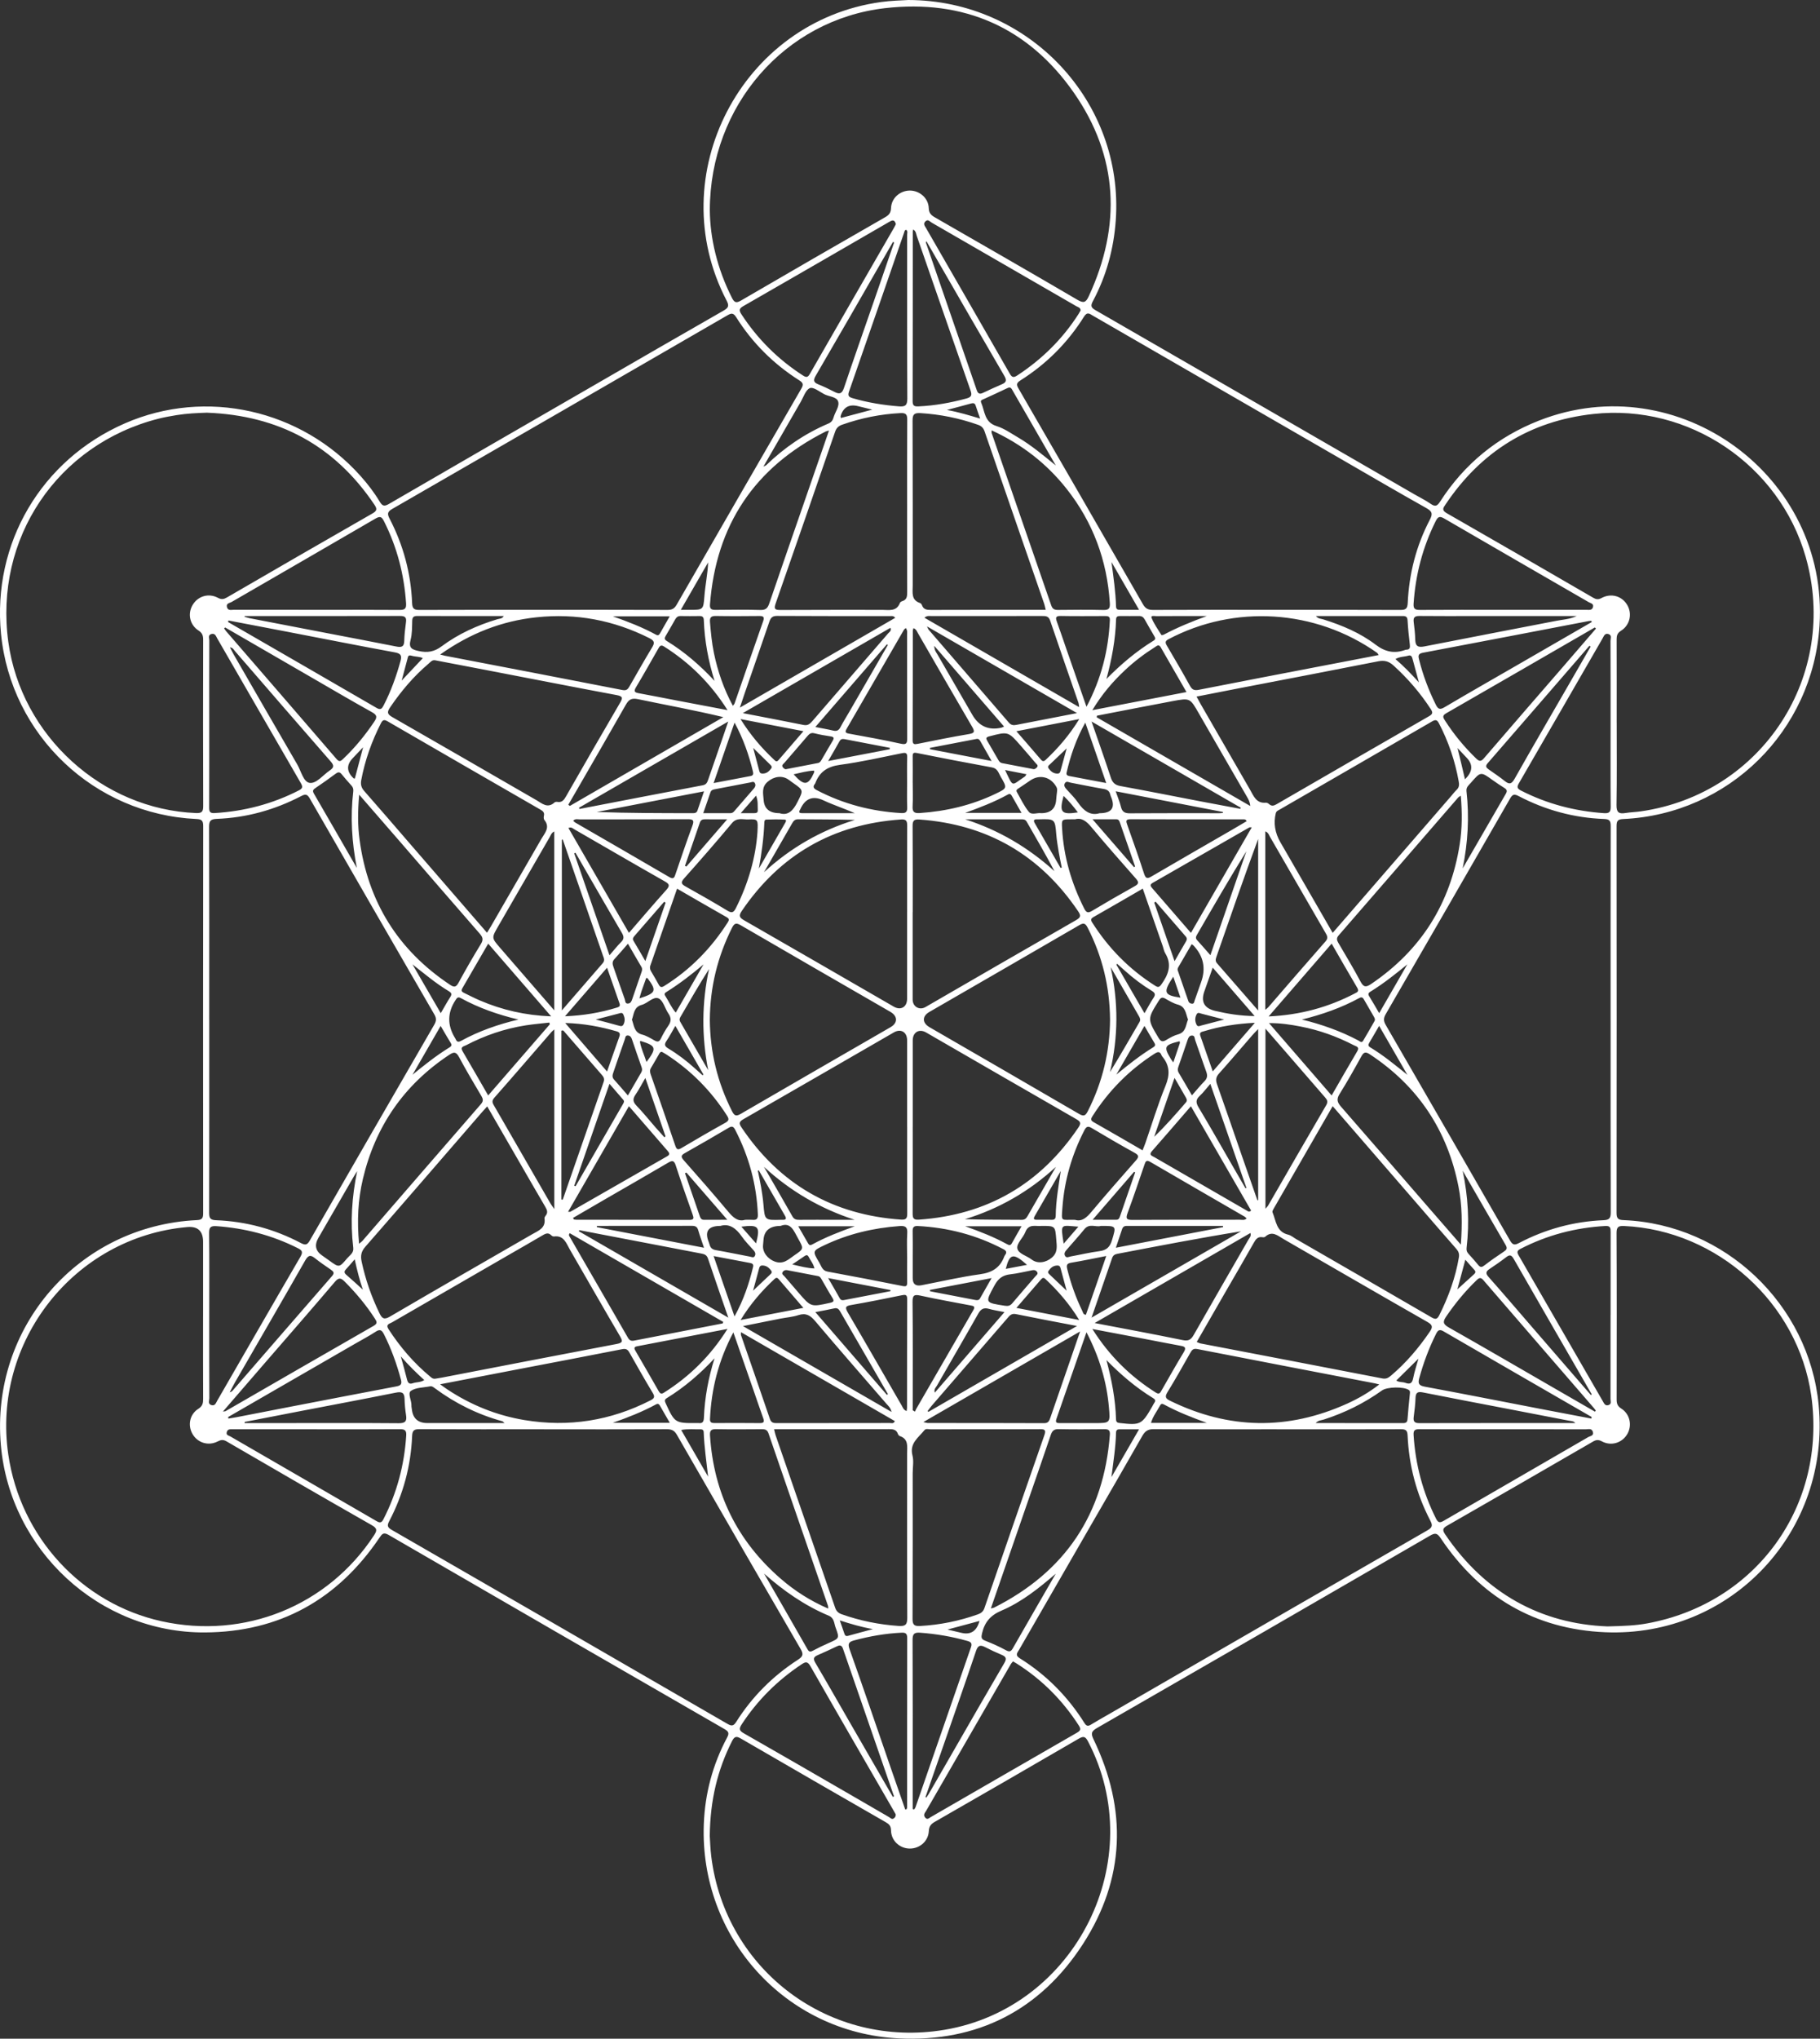 <?xml version="1.0" encoding="UTF-8"?> <svg xmlns="http://www.w3.org/2000/svg" id="Layer_2" viewBox="0 0 864.7 967.98"><rect x="0" y="0" width="864.7" height="967.98" fill="#333333" stroke="none"/><defs><style> .cls-1 { fill: #fff; } </style></defs><g id="Layer_1-2" data-name="Layer_1"><g id="_x33_SC43D"><path class="cls-1" d="M431.5,0c57.48.1,102.57,48.39,98.61,104.6-.95,13.53-4.45,26.38-10.85,38.36-1.18,2.22-.95,3.07,1.23,4.33,50.51,29.08,100.97,58.24,151.44,87.38,2.63,1.52,5.38,2.86,7.87,4.59,2.14,1.49,3.1.94,4.42-1.12,11.52-17.87,27.24-30.7,47.02-38.46,66.14-25.94,137.78,26.42,133.24,97.32-3.21,50.13-43.2,89.56-93.31,91.88-2.59.12-3.12.92-3.12,3.34.06,61.24.07,122.48-.01,183.72,0,2.77.92,3.27,3.44,3.38,47.98,1.98,88,39.97,92.59,87.8,5.75,59.89-41.42,110.42-101.51,107.86-33.33-1.42-59.44-16.87-78.06-44.62-1.69-2.53-2.68-2.63-5.15-1.19-52.67,30.51-105.37,60.96-158.15,91.28-2.88,1.65-2.9,2.77-1.57,5.55,15.99,33.25,14.88,66.14-5.13,97.06-20.29,31.35-50.15,46.63-87.61,44.76-53.74-2.69-94.53-47.96-92.5-101.74.55-14.49,4.21-28.23,11.04-41.04,1.12-2.11.78-2.92-1.22-4.08-53.23-30.66-106.42-61.37-159.57-92.18-2.43-1.41-3.14-.46-4.35,1.33-19.86,29.37-47.55,44.8-83.01,44.97-50.03.24-92.41-38.94-96.86-88.81-5-56.06,36.89-104.25,93.09-106.96,2.36-.11,3.01-.79,3.01-3.12-.05-61.35-.06-122.71.02-184.06,0-2.53-.75-3.15-3.22-3.27-48.49-2.21-88.11-39.78-92.84-87.92-4.22-42.99,19.13-82.61,58.9-99.95,38.39-16.74,83.69-6.62,111.94,25.03,3.38,3.78,6.48,7.81,9.08,12.15,1.27,2.13,2.2,2.37,4.4,1.09,32.59-18.93,65.25-37.75,97.88-56.59,20.36-11.76,40.7-23.56,61.12-35.21,2.39-1.37,2.68-2.33,1.39-4.81-30.96-59.34,7.09-132.62,73.48-141.7,4.59-.63,9.19-.75,12.83-.95ZM96.49,625.07c0-11.81,0-23.63,0-35.44q0-7.69-7.54-7.02c-53.74,4.75-92.88,54.5-85,108.07,5.75,39.16,34.82,70.71,72.85,79.1,39.37,8.68,78.89-7.3,100.82-40.68,1.52-2.32,1.79-3.37-1.03-4.97-23.06-13.13-46.03-26.43-68.97-39.77-1.64-.95-2.69-.72-4.24.06-4.46,2.26-9.57.6-11.96-3.63-2.32-4.11-1.29-9.3,2.83-11.9,1.98-1.25,2.27-2.64,2.26-4.66-.06-13.05-.03-26.1-.03-39.15ZM763.73,772.22c7.98-.18,13.38-.43,18.7-1.4,52.05-9.45,85.57-55.97,78.09-108.32-6.25-43.73-44.54-78.35-88.81-80.39-2.68-.12-3.68.32-3.67,3.32.13,26.33.09,52.66.04,78.99,0,1.94.35,3.19,2.18,4.35,4.18,2.63,5.28,8.06,2.85,12.18-2.47,4.17-7.64,5.77-12.02,3.42-1.64-.88-2.72-.79-4.25.1-23.06,13.36-46.15,26.67-69.29,39.91-2.05,1.17-2.36,2.04-1.01,4.04,19.11,28.25,45.81,42.6,77.19,43.8ZM98.49,195.94c-4.9.16-9.73.38-14.52,1.15-2.88.47-5.77.98-8.6,1.69C27.21,210.99-2.85,255.7,3.97,304.91c6.16,44.45,44.64,79.39,89.2,81.13,2.72.11,3.38-.66,3.37-3.31-.09-26.34-.08-52.68-.02-79.01,0-1.97-.41-3.19-2.21-4.35-4.22-2.73-5.27-8.03-2.76-12.18,2.52-4.18,7.57-5.71,12.03-3.33,1.67.89,2.75.67,4.24-.19,22.97-13.32,45.95-26.61,68.99-39.79,2.18-1.25,2.57-2.04,1.09-4.23-18.99-28.26-45.67-42.4-79.43-43.69ZM768.11,343.04c0,13.06.13,26.12-.09,39.18-.06,3.44,1.05,4.33,4.19,3.81,2.44-.4,4.93-.45,7.38-.8,57.8-8.32,94.35-64.77,78.29-120.87-12.51-43.7-55.59-72.81-100.97-67.79-29.97,3.31-53.33,17.87-70.12,42.94-1.07,1.6-2,2.69.54,4.14,23.25,13.29,46.42,26.72,69.59,40.14,1.37.8,2.4,1,3.96.16,4.62-2.49,9.8-.95,12.28,3.37,2.39,4.15,1.24,9.5-2.99,12.15-1.74,1.09-2.09,2.25-2.09,4.06.05,13.17.03,26.34.02,39.51ZM337.21,871.65c.15,2.13.24,5.96.71,9.75,6.72,54.34,56.64,91.42,110.8,82.36,62.59-10.48,97.59-80.83,68.2-136.94-1.24-2.37-2.13-2.62-4.45-1.27-22.74,13.24-45.54,26.37-68.36,39.47-1.82,1.04-2.7,2.13-2.82,4.38-.25,4.8-4.28,8.29-8.99,8.3-4.82,0-8.9-3.69-8.98-8.66-.03-2.1-.91-2.95-2.47-3.84-22.91-13.17-45.81-26.35-68.66-39.62-2.21-1.29-3.17-1.35-4.44,1.18-6.87,13.61-10.34,27.99-10.54,44.9ZM337.24,99.76c.1,13.34,3.53,27.86,10.47,41.57,1.18,2.34,2.02,2.72,4.41,1.33,22.74-13.26,45.56-26.4,68.39-39.5,1.81-1.04,2.74-2.05,2.82-4.34.18-4.77,4.26-8.33,8.96-8.34,4.65,0,8.83,3.63,8.97,8.33.07,2.32,1.07,3.33,2.85,4.36,22.63,13,45.27,26,67.79,39.18,2.91,1.7,3.99,1.32,5.35-1.61,15.6-33.59,14.11-66.38-7.07-96.75C488.63,13.09,457.93-.47,420.37,3.89c-47.42,5.5-83.05,46.24-83.13,95.87ZM99.41,484.22c0,30.5.02,61.01-.04,91.51,0,2.41.33,3.52,3.2,3.63,14.26.54,27.77,4.19,40.39,10.84,2.28,1.2,3.09.8,4.29-1.3,19.61-34.14,39.3-68.24,59.04-102.31,1.02-1.76,1.16-3.05.09-4.9-19.8-34.16-39.54-68.36-59.21-102.6-1.2-2.09-2.11-2.13-4.11-1.09-12.55,6.53-25.92,10.26-40.07,10.8-3.01.12-3.66,1-3.65,3.88.11,30.5.07,61.01.06,91.51ZM765.21,484.12c0-30.62-.02-61.23.05-91.85,0-2.34-.39-3.32-3.06-3.41-14.38-.52-27.99-4.23-40.72-10.9-2.16-1.13-2.93-.72-4.05,1.23-19.62,34.13-39.3,68.24-59.04,102.3-1.11,1.91-1.12,3.25,0,5.18,19.74,34.06,39.43,68.16,59.03,102.31,1.27,2.21,2.18,2.31,4.33,1.18,12.54-6.57,25.93-10.21,40.07-10.8,2.85-.12,3.47-1.03,3.46-3.73-.09-30.5-.06-61.01-.06-91.51ZM606.22,289.55c19.7,0,39.39-.04,59.09.05,2.54.01,3.38-.55,3.51-3.29.64-13.89,4.02-27.13,10.47-39.47,1.45-2.78,1.28-3.97-1.58-5.58-13.45-7.53-26.74-15.32-40.09-23.03-39.45-22.78-78.91-45.56-118.36-68.34-1.52-.88-2.69-2.02-4.24.46-7.76,12.39-17.9,22.51-30.27,30.31-2.04,1.29-1.77,2.21-.76,3.96,19.73,34.07,39.43,68.16,59.04,102.29,1.18,2.05,2.49,2.69,4.78,2.68,19.47-.09,38.94-.05,58.41-.05ZM258.4,678.62c-19.69,0-39.39.04-59.08-.05-2.53-.01-3.41.55-3.52,3.29-.59,14.25-4.26,27.75-10.87,40.39-1.07,2.04-.91,2.93,1.16,4.13,53.22,30.65,106.4,61.35,159.55,92.12,2.01,1.17,2.91.99,4.15-.97,7.57-11.97,17.39-21.77,29.26-29.45,2.4-1.56,2.84-2.56,1.31-5.17-19.69-33.83-39.26-67.72-58.76-101.65-1.19-2.08-2.52-2.67-4.79-2.66-19.47.08-38.94.05-58.41.04ZM606.55,678.62h0c-19.47.01-38.94.09-58.41-.06-2.8-.02-4.17,1-5.46,3.28-7.56,13.3-15.25,26.52-22.9,39.77-11.86,20.55-23.72,41.11-35.58,61.67-.81,1.4-2.08,2.58.29,4.06,12.61,7.86,22.83,18.19,30.75,30.76.98,1.56,1.77,1.56,3.17.7,2.68-1.66,5.44-3.18,8.16-4.75,50.56-29.19,101.11-58.39,151.7-87.5,2.31-1.33,2.44-2.34,1.26-4.6-6.6-12.65-10.14-26.18-10.77-40.42-.11-2.44-.91-2.94-3.16-2.93-19.69.08-39.39.04-59.08.04ZM258.13,289.54c19.69,0,39.38-.03,59.08.05,2.06,0,3.21-.64,4.25-2.43,19.68-34.22,39.42-68.4,59.21-102.56,1.06-1.83,1.07-2.74-.87-3.97-12.25-7.76-22.33-17.77-30.06-30.05-1.33-2.11-2.31-1.92-4.18-.84-53.05,30.69-106.13,61.35-159.25,91.93-2.39,1.38-2.31,2.48-1.19,4.64,6.52,12.56,10.12,25.96,10.68,40.09.11,2.86,1.2,3.21,3.61,3.2,19.58-.08,39.16-.04,58.74-.05ZM433.64,534.78c0,13.72.03,27.45-.03,41.17,0,2.09.15,3.33,2.84,3.15,32.49-2.22,57.75-16.83,75.95-43.82,1.42-2.1.86-2.81-1.11-3.95-23.8-13.65-47.53-27.4-71.29-41.11-3.31-1.91-6.34-.12-6.35,3.73-.01,13.61,0,27.22,0,40.83ZM433.64,433.08h-.03c0,13.84,0,27.67,0,41.51,0,3.37,3.19,5.23,6.08,3.57,23.85-13.78,47.67-27.6,71.58-41.29,2.34-1.34,2.3-2.22.93-4.25-18.11-26.73-43.22-41.21-75.43-43.52-2.63-.19-3.2.67-3.18,3.15.11,13.61.05,27.22.05,40.83ZM430.98,535.1c0-13.72,0-27.44,0-41.17,0-3.9-2.97-5.66-6.3-3.74-23.86,13.76-47.69,27.56-71.58,41.26-2.03,1.16-2.03,2.03-.83,3.82,18.15,27.02,43.45,41.58,75.92,43.81,2.67.18,2.85-1.06,2.84-3.16-.06-13.61-.03-27.22-.03-40.83ZM430.98,433.07c0-13.61-.03-27.22.03-40.83,0-2.09-.17-3.35-2.84-3.16-32.33,2.21-57.56,16.67-75.78,43.49-1.62,2.38-.92,3.21,1.26,4.46,23.7,13.59,47.34,27.28,70.99,40.93,3.34,1.93,6.33.18,6.33-3.72.01-13.72,0-27.44,0-41.17ZM527.39,484.04c-.13-15.33-3.62-29.84-10.61-43.52-1.04-2.03-1.8-2.53-3.97-1.27-23.72,13.8-47.5,27.49-71.26,41.22-3.52,2.04-3.48,5.19.11,7.27,23.65,13.69,47.33,27.34,70.94,41.11,2.26,1.32,3.09.98,4.24-1.28,6.95-13.7,10.44-28.2,10.56-43.54ZM337.24,484.12c.12,15.34,3.62,29.85,10.59,43.54,1.03,2.02,1.85,2.51,4,1.26,23.73-13.8,47.52-27.48,71.29-41.22,3.49-2.02,3.43-5.24-.1-7.28-23.67-13.67-47.37-27.3-70.99-41.05-2.18-1.27-3.09-1.16-4.26,1.19-6.87,13.73-10.42,28.22-10.52,43.56ZM496.83,289.55c-.29-1.18-.44-2.06-.72-2.88-9.45-27.29-18.92-54.56-28.33-81.86-.58-1.67-1.5-2.55-3.13-3.12-8.86-3.13-17.94-4.97-27.33-5.54-3.05-.18-3.76.67-3.75,3.64.11,26.09.07,52.18.07,78.27,0,3.26-.83,6.87,3.54,8.28.36.12.72.61.86,1.01.75,2.1,2.34,2.25,4.29,2.24,17.09-.06,34.19-.04,51.28-.04h3.22ZM468.08,678.61h0c-8.66.01-17.32,0-25.98.03-.97,0-2.2-.46-2.89.4-2.81,3.53-7.18,6.19-5.69,12,.68,2.64.12,5.59.11,8.41,0,23.05.04,46.11-.07,69.16-.01,2.89.84,3.57,3.63,3.41,9.39-.52,18.48-2.36,27.34-5.5,1.59-.56,2.61-1.33,3.2-3.04,9.44-27.41,18.93-54.8,28.5-82.17.88-2.51-.06-2.74-2.18-2.73-8.66.07-17.32.03-25.98.03ZM367.78,678.62c.29,1.15.44,2.02.72,2.85,9.43,27.29,18.89,54.58,28.29,81.88.58,1.68,1.52,2.54,3.14,3.11,8.75,3.1,17.72,4.9,26.99,5.54,3.31.23,4.15-.64,4.13-3.93-.13-25.98-.07-51.96-.08-77.94,0-3.25.83-6.86-3.51-8.31-.36-.12-.72-.61-.86-1.01-.74-2.11-2.34-2.25-4.28-2.25-17.09.06-34.19.04-51.28.04h-3.26ZM430.98,240.46c0-13.72-.05-27.44.05-41.16.02-2.48-.59-3.3-3.21-3.16-9.51.49-18.71,2.33-27.68,5.5-1.74.61-2.74,1.52-3.36,3.32-9.36,27.2-18.75,54.39-28.25,81.54-.94,2.7-.35,3.13,2.3,3.12,16.08-.1,32.16-.04,48.25-.06,3.23,0,6.88.96,8.49-3.31.13-.35.65-.68,1.05-.8,2.37-.69,2.4-2.47,2.39-4.49-.05-13.5-.03-26.99-.03-40.49ZM231.49,525.3c-.96,1.06-1.72,1.88-2.46,2.73-18.47,21.33-36.9,42.7-55.48,63.95-1.96,2.24-2.32,4.28-1.74,6.99,1.81,8.51,4.64,16.63,8.44,24.47,1.29,2.66,2.25,3.3,5.08,1.64,22.41-13.11,44.92-26.04,67.41-39,3.02-1.74,6.66-2.93,5.95-7.6-.06-.38.24-.89.51-1.22,1.25-1.48.75-2.77-.13-4.26-4.33-7.36-8.57-14.77-12.85-22.17-4.88-8.45-9.76-16.91-14.74-25.52ZM231.39,442.87c.7-1.14,1.3-2.07,1.85-3.03,8-13.83,16-27.66,23.96-41.51,1.6-2.79,4.35-5.46,1.41-9.04-.35-.43-.33-1.34-.19-1.97.34-1.53-.45-2.21-1.63-2.89-24.18-13.93-48.35-27.87-72.49-41.86-1.54-.89-2.37-1.05-3.32.82-4.36,8.58-7.58,17.53-9.35,27.01-.38,2.06.01,3.58,1.43,5.19,7.37,8.36,14.62,16.82,21.91,25.24,12.08,13.95,24.16,27.9,36.42,42.04ZM206.78,313.51c-1.47-.29-2.25.83-3.16,1.6-7.09,6-13.01,13.02-18.24,20.69-1.58,2.33-1.45,3.28,1.06,4.71,22.84,13.06,45.61,26.26,68.4,39.4,2.71,1.57,5.32,4.13,8.65,1.07.28-.26.89-.31,1.3-.24,2.19.4,3.14-.89,4.11-2.58,8.49-14.83,17.01-29.65,25.65-44.4,1.4-2.39,1.41-3.17-1.62-3.74-20.56-3.84-41.08-7.87-61.62-11.82-8.17-1.57-16.34-3.13-24.51-4.69ZM633.16,525.21c-9.52,16.52-18.84,32.68-28.14,48.85-.26.46-.6,1.15-.44,1.53,1.72,4.05,1.74,9.28,7.45,10.63,1.36.32,2.55,1.39,3.82,2.12,21.42,12.36,42.86,24.69,64.24,37.12,1.93,1.12,2.73.98,3.75-1.04,4.35-8.7,7.65-17.73,9.28-27.35.3-1.76-.15-2.91-1.29-4.2-6.47-7.34-12.85-14.76-19.25-22.15-13.03-15.04-26.05-30.08-39.42-45.52ZM207.23,654.55c.61-.1,1.73-.26,2.83-.48,27.59-5.32,55.18-10.69,82.79-15.92,2.89-.55,3.19-1.2,1.71-3.71-8.03-13.67-15.88-27.44-23.82-41.16-1.73-2.99-2.8-6.83-7.55-6.2-.39.05-.93-.21-1.22-.51-1.56-1.62-2.92-.79-4.46.12-5.03,2.98-10.12,5.86-15.18,8.78-18.7,10.79-37.4,21.57-56.08,32.39-1.17.68-3.18.9-1.62,3.29,5.5,8.46,11.98,16.02,19.75,22.46.67.56,1.31,1.29,2.85.93ZM633.17,442.93c18.93-21.85,37.5-43.27,56.07-64.7.96-1.11,1.84-2.29,2.89-3.3,1.24-1.19,1.18-2.53.9-4.03-1.73-9.59-4.81-18.71-9.32-27.36-.85-1.63-1.47-2.07-3.25-1.05-24.13,14-48.31,27.92-72.47,41.89-.73.42-1.6.7-1.86,1.78q-1.71,7,2.22,13.8c.9,1.56,1.81,3.11,2.71,4.67,7.31,12.66,14.61,25.32,22.11,38.3ZM568.58,637.16c.78.31,1.27.6,1.8.71,28.81,5.53,57.63,11.02,86.43,16.62,1.88.37,2.96-.4,4.17-1.43,7.08-6.01,13.03-13.01,18.26-20.67,1.53-2.25,1.52-3.25-1.07-4.73-22.85-13.03-45.61-26.24-68.39-39.38-2.72-1.57-5.33-4.1-8.65-1.09-.28.26-.88.32-1.3.24-2.18-.38-3.14.88-4.1,2.59-4.59,8.12-9.31,16.17-13.98,24.25-4.37,7.58-8.73,15.17-13.17,22.89ZM568.49,330.74c.79,1.45,1.36,2.54,1.97,3.59,7.81,13.53,15.64,27.05,23.43,40.6,1.75,3.04,2.96,6.63,7.57,6.19.48-.05,1.11.32,1.51.68,1.24,1.13,2.33.75,3.62,0,24.13-13.96,48.27-27.91,72.44-41.79,1.74-1,1.75-1.77.74-3.33-5-7.68-10.92-14.54-17.71-20.7-2.22-2.01-4.29-2.57-7.24-1.99-22.16,4.38-44.36,8.6-66.54,12.88-6.49,1.25-12.97,2.53-19.78,3.87ZM209.1,310.77c1.21.31,1.71.47,2.23.57,28.15,5.41,56.31,10.79,84.44,16.29,1.98.39,2.59-.5,3.35-1.82,3.53-6.14,7-12.32,10.67-18.37,1.34-2.2,1.2-3.2-1.25-4.44-16.94-8.53-34.8-11.91-53.64-9.91-16.56,1.75-31.57,7.61-45.8,17.7ZM170.6,590.53c.9-.76,1.27-1,1.56-1.32,18.78-21.68,37.54-43.37,56.36-65.01,1.24-1.43.99-2.45.17-3.84-3.59-6.11-7.25-12.18-10.58-18.43-1.41-2.65-2.5-2.55-4.77-1.04-21.43,14.24-35.02,33.91-40.93,58.88-2.34,9.9-2.83,19.95-1.81,30.76ZM694.06,590.97c.71-9.89.62-18.72-1.1-27.48-5.28-26.83-19.26-47.82-42.12-62.89-2.02-1.33-2.93-1.09-4.07,1-3.3,6.01-6.67,11.98-10.3,17.79-1.55,2.47-1.16,3.98.65,6.05,13.92,15.9,27.72,31.9,41.57,47.86,4.92,5.67,9.86,11.33,15.39,17.68ZM170.66,377.3c-.72,7.89-.73,14.71.19,21.52,3.98,29.35,18.23,52.28,42.91,68.72,1.91,1.27,2.87,1.31,4.07-.89,3.39-6.22,6.93-12.37,10.63-18.41,1.24-2.02.97-3.21-.53-4.93-12.67-14.49-25.23-29.07-37.83-43.62-6.25-7.21-12.52-14.41-19.45-22.38ZM209.1,657.25c1.6,1.15,2.49,1.82,3.41,2.43,11.21,7.42,23.43,12.37,36.69,14.57,20.98,3.48,40.94.32,59.88-9.38,1.8-.92,2.17-1.64,1.05-3.49-3.82-6.35-7.48-12.81-11.13-19.26-.85-1.51-1.73-1.86-3.5-1.51-16.2,3.2-32.43,6.26-48.65,9.38-12.34,2.37-24.68,4.75-37.76,7.27ZM655.02,311.02c-.4-.57-.52-.9-.77-1.07-29.31-20.64-67.7-23.06-99.11-6.44-1.7.9-1.56,1.67-.72,3.09,3.71,6.29,7.4,12.59,10.92,18.99,1.04,1.9,2.07,2.35,4.22,1.93,19.51-3.85,39.04-7.57,58.57-11.33,8.88-1.71,17.77-3.41,26.88-5.16ZM694.04,377.8c-.68.45-1,.58-1.2.81-18.94,21.84-37.85,43.7-56.83,65.51-1.14,1.31-.92,2.24-.16,3.54,3.58,6.11,7.25,12.18,10.57,18.43,1.49,2.81,2.69,2.68,5.06,1.08,23.67-16.02,37.61-38.17,42.05-66.34,1.19-7.54,1.17-15.12.5-23.03ZM393.49,763.76c-.05-.68,0-1.01-.1-1.29-9.43-27.3-18.89-54.59-28.27-81.91-.63-1.82-1.72-1.98-3.3-1.97-7.2.05-14.4.11-21.6-.02-2.41-.05-3.05.7-2.89,3.09,1.78,27.31,12.91,49.99,33.59,67.91,6.71,5.82,14.14,10.55,22.57,14.19ZM393.87,204.42c-.94.27-1.29.32-1.58.46-33.79,17.02-52.1,44.4-54.98,82.13-.17,2.28.85,2.58,2.74,2.56,7.09-.07,14.18-.16,21.26.05,2.55.07,3.44-.93,4.19-3.14,5.77-16.92,11.65-33.79,17.5-50.68,3.56-10.28,7.12-20.56,10.87-31.39ZM655.33,657.34c-1.04-.26-1.54-.41-2.05-.51-28.14-5.42-56.28-10.8-84.41-16.3-1.94-.38-2.57.43-3.35,1.8-3.55,6.25-7.06,12.54-10.84,18.66-1.42,2.3-.84,3.08,1.34,4.14,27.8,13.57,55.78,14.06,83.97,1.34,5.29-2.39,10.32-5.27,15.33-9.14ZM471.13,204.33c0,.8-.06,1.03,0,1.22,9.45,27.3,18.91,54.59,28.32,81.9.59,1.7,1.5,2.16,3.19,2.14,7.2-.08,14.4-.14,21.6.03,2.63.06,3.21-.79,3.05-3.29-1.29-20.24-7.99-38.4-20.6-54.32-9.52-12.02-21.31-21.14-35.57-27.68ZM470.78,763.67c.86-.2,1.21-.22,1.49-.36,33.78-17.01,52.16-44.35,55.04-82.1.17-2.19-.7-2.65-2.68-2.63-7.2.09-14.4.13-21.6-.02-2.21-.05-3.12.74-3.8,2.75-3.66,10.86-7.46,21.68-11.21,32.52-5.69,16.45-11.38,32.89-17.25,49.84ZM99.41,343.51c0,13.27.02,26.54-.03,39.81,0,1.86.2,2.87,2.53,2.73,14.11-.84,27.48-4.31,40.08-10.77,2.03-1.04,1.82-1.91.86-3.58-13.25-22.85-26.43-45.74-39.65-68.6-.58-1.01-.95-2.46-2.63-2.1-1.9.41-1.12,1.98-1.13,3.04-.05,13.16-.04,26.31-.03,39.47ZM99.41,624.43c0,13.15-.02,26.31.04,39.46,0,1.09-.77,2.65.9,3.22,1.83.62,2.26-1.04,2.9-2.14,13.16-22.77,26.25-45.57,39.5-68.28,1.45-2.48.55-3.15-1.45-4.15-12.13-6.08-24.96-9.4-38.47-10.36-2.95-.21-3.51.72-3.48,3.46.14,12.93.06,25.86.06,38.79ZM765.21,624.38c0-13.16-.02-26.32.02-39.48,0-1.8-.1-2.93-2.48-2.8-14.24.79-27.71,4.32-40.4,10.88-1.64.85-1.68,1.6-.82,3.09,13.35,23.06,26.66,46.14,39.98,69.22.6,1.04,1.13,2.39,2.76,1.83,1.51-.52.9-1.91.9-2.91.04-13.27.03-26.55.02-39.82ZM765.21,343.78c0-13.16.02-26.33-.04-39.49,0-1.1.75-2.66-.91-3.22-1.81-.62-2.27,1.02-2.91,2.13-13.22,22.88-26.41,45.77-39.67,68.63-1.02,1.75-.97,2.54.98,3.54,12.41,6.34,25.56,9.77,39.43,10.72,2.64.18,3.19-.69,3.17-3.16-.12-13.05-.05-26.1-.05-39.15ZM425.55,861.41c-.25-.44-.57-1.02-.91-1.6-13.21-22.87-26.47-45.71-39.57-68.65-1.37-2.39-2.32-2.21-4.27-.91-11.39,7.57-20.88,16.98-28.39,28.44-1.39,2.12-1.28,3,.99,4.29,16.7,9.51,33.33,19.15,49.97,28.76,6.33,3.65,12.63,7.35,18.96,10.99.71.41,1.42,1.35,2.39.6.52-.4.95-.97.83-1.91ZM425.64,106.41c-.66-2.5-1.95-1.76-3.34-.96-23.05,13.33-46.1,26.68-69.2,39.93-2.03,1.16-2.02,2.04-.84,3.85,7.68,11.75,17.39,21.42,29.19,29.03,1.58,1.02,2.33,1.01,3.31-.71,13.31-23.19,26.69-46.35,40.05-69.51.33-.57.6-1.18.83-1.63ZM481.3,788.82c-.37.45-.76.82-1.03,1.27-.59.96-1.12,1.95-1.69,2.92-12.83,22.21-25.66,44.42-38.48,66.64-.58,1.01-1.65,1.97-.54,3.33,1.02,1.24,1.85.24,2.62-.21,23.19-13.37,46.36-26.79,69.58-40.13,1.73-1,1.83-1.76.8-3.36-7.68-11.91-17.43-21.73-29.39-29.34-.57-.36-1.15-.69-1.87-1.11ZM150.57,678.62c-13.38,0-26.76,0-40.15,0-1.15,0-2.28-.14-2.68,1.35-.41,1.52.94,1.61,1.7,2.05,23.15,13.41,46.32,26.77,69.45,40.2,1.64.95,2.41.83,3.29-.9,6.4-12.49,9.92-25.73,10.82-39.72.15-2.41-.61-3.04-2.97-3.02-13.16.1-26.31.05-39.47.05ZM513.41,147.39c-.05-1.4-1.26-1.55-2.07-2.02-22.88-13.24-45.78-26.47-68.69-39.66-.85-.49-1.7-1.78-2.93-.64-1.3,1.19-.31,2.25.29,3.29,13.25,23.01,26.53,46,39.73,69.04,1.03,1.8,1.79,2.03,3.57.87,11.75-7.7,21.53-17.33,29.11-29.17.36-.57.68-1.16.99-1.7ZM713.94,678.62c-13.15,0-26.31.04-39.46-.04-2.07-.01-3.02.34-2.87,2.75.87,13.99,4.37,27.23,10.68,39.76,1.09,2.16,2.01,1.93,3.78.9,22.84-13.25,45.72-26.43,68.56-39.68.89-.52,2.7-.58,2.17-2.42-.54-1.88-2.17-1.24-3.4-1.25-13.15-.04-26.31-.02-39.46-.03ZM714.08,289.55h0c13.27.01,26.54.01,39.8,0,1.19,0,2.6.3,2.98-1.39.36-1.61-1.17-1.74-2.02-2.24-22.86-13.23-45.75-26.38-68.57-39.67-2.24-1.3-3.06-1.02-4.19,1.24-6.16,12.35-9.56,25.39-10.47,39.14-.17,2.51.74,2.97,3,2.96,13.15-.09,26.31-.04,39.47-.04ZM150.63,289.55c13.05,0,26.1-.06,39.15.05,2.47.02,3.33-.53,3.15-3.17-.92-13.64-4.27-26.59-10.43-38.82-1.05-2.09-1.73-2.78-4.14-1.37-22.72,13.26-45.54,26.36-68.29,39.56-.91.53-2.68.61-2.26,2.39.45,1.92,2.1,1.33,3.34,1.33,13.16.03,26.32.02,39.48.02ZM351.54,335.97c25.1-14.5,49.41-28.54,73.81-42.64-.91-1.03-1.64-.81-2.28-.81-17.99-.01-35.98.04-53.97-.08-2.37-.01-3.03,1.14-3.66,2.99-3.84,11.27-7.75,22.51-11.64,33.77-.68,1.97-1.33,3.96-2.28,6.77ZM352.05,632.51c0,.78-.09,1.13.01,1.42,4.58,13.27,9.22,26.52,13.74,39.82.63,1.85,1.78,1.95,3.34,1.95,17.88-.03,35.76-.02,53.63-.05.76,0,1.8.48,2.38-.91-24.29-14.02-48.56-28.04-73.11-42.22ZM439.2,293.29c24.46,14.13,48.75,28.16,73.5,42.45-.14-1.08-.13-1.53-.27-1.93-4.51-13.06-9.08-26.09-13.5-39.17-.74-2.19-2.14-2.16-3.89-2.16-17.42.02-34.84,0-52.26.03-1.07,0-2.24-.37-3.59.78ZM438.67,675.19c1.3.29,1.71.46,2.12.46,18.44.02,36.87-.02,55.31.07,2,0,2.43-1.14,2.92-2.55,2.53-7.33,5.07-14.65,7.6-21.98,2.08-6.01,4.15-12.02,6.56-19.02-25.21,14.56-49.51,28.59-74.49,43.03ZM270,382.09c.25.19.5.37.75.56,24.3-14.05,48.61-28.11,72.91-42.16-13.71-3.3-27.18-5.73-40.57-8.53-3.06-.64-4.35.2-5.77,2.69-7.87,13.88-15.89,27.67-23.86,41.49-1.15,1.99-2.31,3.97-3.46,5.96ZM343.36,628.37c.09-.24.17-.49.26-.73-24.33-14.05-48.66-28.1-72.93-42.12-.6.72-.36,1.12-.14,1.5,9.28,16.05,18.57,32.09,27.81,48.17.76,1.32,1.61,1.6,3.01,1.32,13.99-2.74,27.99-5.44,41.99-8.15ZM594.1,585.42c-24.48,14.14-48.82,28.2-74.02,42.76,14.7,2.81,28.27,5.31,41.78,8.09,2.75.57,3.97-.13,5.28-2.44,8.6-15.14,17.35-30.19,26.03-45.29.47-.82,1.37-1.52.93-3.12ZM521.17,339.81c-.04.25-.07.51-.11.76,24.32,14.04,48.63,28.08,72.95,42.12-.14-1.85-.82-3.1-1.54-4.33-7.64-13.23-15.31-26.45-22.92-39.7-4.16-7.24-4.14-7.32-12.42-5.77-12,2.25-23.97,4.61-35.96,6.92ZM601.17,479.44c.76-.64,1.12-.86,1.38-1.17,9.06-10.44,18.07-20.92,27.21-31.29,1.43-1.62.79-2.69-.04-4.12-8.79-15.16-17.53-30.35-26.32-45.51-.52-.89-.78-2.07-2.24-2.61v84.71ZM601.22,573.91c.78-.89,1.04-1.12,1.21-1.4,9.22-15.95,18.41-31.91,27.69-47.82.99-1.7.35-2.59-.68-3.77-6.28-7.2-12.51-14.43-18.76-21.65-2.97-3.43-5.96-6.86-9.45-10.87v85.52ZM263.34,479.73v-84.96c-1.42.69-1.69,1.86-2.23,2.79-8.17,14.09-16.31,28.2-24.45,42.3-3.12,5.4-3.15,5.44.82,10.04,8.43,9.77,16.89,19.5,25.86,29.83ZM263.36,574.06v-85.3c-.71.64-1.06.9-1.33,1.21-9.06,10.44-18.06,20.92-27.21,31.28-1.49,1.69-.66,2.74.13,4.1,8.88,15.37,17.74,30.74,26.61,46.11.38.65.86,1.25,1.8,2.6ZM433.63,858.96c.24.05.47.1.71.16.21-.35.5-.67.63-1.05,8.77-25.28,17.51-50.56,26.3-75.83.62-1.79.3-2.57-1.58-3.1-7.39-2.1-14.89-3.37-22.55-3.93-2.86-.21-3.58.65-3.57,3.46.11,23.29.06,46.58.06,69.87,0,3.47,0,6.94,0,10.41ZM433.9,108.95c-.13.52-.23.73-.23.95-.01,26.88,0,53.77-.07,80.65,0,2.34,1.08,2.48,2.89,2.4,7.68-.36,15.16-1.72,22.58-3.72,2.54-.68,2.82-1.61,2-3.96-8.55-24.39-16.98-48.82-25.49-73.22-.34-.99-.32-2.22-1.68-3.09ZM430.57,109.13c-.8.09-.82.73-.99,1.22-8.72,25.18-17.41,50.37-26.19,75.53-.73,2.1-.09,2.66,1.81,3.21,7.16,2.08,14.46,3.26,21.89,3.85,3,.24,4-.47,3.98-3.71-.14-25.88-.07-51.77-.09-77.65,0-.81.42-1.76-.4-2.45ZM430.08,859.15c.22-.05.44-.09.67-.14.08-.3.23-.61.23-.91,0-26.79-.02-53.57.04-80.36,0-2.19-.81-2.63-2.78-2.53-7.57.36-14.96,1.66-22.27,3.61-2.55.68-3.34,1.41-2.31,4.29,6.56,18.43,12.86,36.95,19.25,55.44,2.38,6.87,4.78,13.73,7.17,20.6ZM757.79,670.28c.13-.19.25-.38.38-.57-.27-.35-.51-.72-.8-1.05-17.52-20.25-35.06-40.49-52.55-60.77-1.14-1.32-1.84-1.43-3.14-.18-5.47,5.24-10.24,11.03-14.52,17.28-1.68,2.45-1.73,3.65,1.14,5.27,16.93,9.58,33.74,19.39,50.6,29.11,6.3,3.64,12.6,7.27,18.9,10.9ZM758.27,298.45c-.19-.18-.37-.36-.56-.53-23.56,13.61-47.1,27.24-70.69,40.79-2,1.15-1.31,2.13-.47,3.44,4.21,6.57,9.14,12.52,14.75,17.95,1.57,1.52,2.36,1.54,3.84-.19,12.38-14.43,24.87-28.77,37.32-43.14,5.28-6.1,10.54-12.22,15.82-18.33ZM108.38,672.8c.05.25.09.5.14.74,1.3-.22,2.6-.41,3.9-.66,8.83-1.71,17.65-3.44,26.48-5.14,16.45-3.17,32.89-6.35,49.35-9.46,2.02-.38,2.86-.94,2.23-3.28-2-7.41-4.57-14.57-8.03-21.43-1.05-2.08-1.92-2.62-4.01-1.25-3.1,2.03-6.4,3.75-9.61,5.61-20.14,11.62-40.29,23.25-60.43,34.87ZM105.93,670.2c.96-.12,1.08-.1,1.17-.15,23.47-13.53,46.93-27.08,70.44-40.55,1.93-1.1,1.49-2,.58-3.41-4.1-6.37-8.92-12.11-14.26-17.49-1.92-1.93-2.91-2.16-4.84.12-11,12.94-22.18,25.72-33.3,38.56-6.47,7.47-12.92,14.94-19.8,22.91ZM106.97,297.93c-.16.15-.33.29-.49.44.3.43.57.89.92,1.29,17.51,20.24,35.04,40.46,52.51,60.74,1.36,1.58,2.07.93,3.16-.11,5.57-5.29,10.4-11.18,14.69-17.56,1.43-2.12,1.51-3.17-.97-4.55-9.53-5.29-18.93-10.82-28.37-16.28-13.81-7.98-27.62-15.98-41.43-23.97ZM756.27,295.34c-.09-.19-.17-.39-.26-.58-.44.05-.88.06-1.31.14-26.26,5.03-52.51,10.08-78.78,15.05-2.42.46-2.06,1.81-1.66,3.4,1.84,7.33,4.5,14.34,7.85,21.12,1.11,2.24,1.96,2.65,4.24,1.3,11.51-6.81,23.13-13.41,34.71-20.1,11.74-6.77,23.47-13.55,35.21-20.33ZM756.07,673.54l.13-.76c-23.44-13.53-46.9-27.04-70.31-40.63-1.91-1.11-2.68-.65-3.57,1.11-3.4,6.75-6,13.78-8.01,21.06-.77,2.8,0,3.59,2.77,4.1,18.11,3.36,36.19,6.93,54.28,10.42,8.23,1.59,16.47,3.13,24.7,4.7ZM108.52,294.6l-.15.75c23.54,13.59,47.09,27.16,70.6,40.8,1.88,1.09,2.5.3,3.28-1.2,3.47-6.72,6.02-13.78,8.03-21.06.74-2.7.13-3.62-2.72-4.15-17.13-3.15-34.22-6.54-51.32-9.83-9.23-1.78-18.47-3.53-27.71-5.3ZM510.76,389.01c-1,0-1.45,0-1.9,0-4.47,0-4.5.01-4.25,4.32.76,13.44,4.44,26.07,10.52,38.06,1.03,2.03,1.87,2.2,3.78,1.05,6.65-3.99,13.37-7.86,20.14-11.63,2.04-1.13,2.15-1.93.62-3.66-7.14-8.09-14.27-16.2-21.19-24.48-2.28-2.73-4.57-4.56-7.72-3.66ZM433.64,371.6c0,3.71.16,7.43-.05,11.13-.15,2.64.62,3.5,3.36,3.31,12.59-.85,24.65-3.68,36.05-9.15,5.56-2.67,5.61-2.71,2.45-8.07-1.02-1.73-1.42-3.95-4.12-4.44-11.94-2.17-23.85-4.49-35.76-6.86-1.61-.32-1.97.12-1.95,1.59.05,4.16.02,8.32.01,12.48ZM433.64,596.46c0,3.49,0,6.97,0,10.46q0,4.11,4.16,3.32c9.27-1.78,18.49-3.94,27.82-5.22,5.72-.78,9.54-3.1,11.52-8.46.08-.21.19-.41.33-.59.97-1.27.74-2.07-.74-2.85-12.74-6.71-26.32-10.28-40.68-11-2.02-.1-2.48.71-2.44,2.53.1,3.93.03,7.87.03,11.81ZM510.77,579.18c3.28,1.01,5.56-1.13,7.88-3.9,6.86-8.18,13.91-16.2,20.96-24.21,1.4-1.59,1.75-2.45-.48-3.68-6.88-3.79-13.68-7.75-20.43-11.78-1.86-1.11-2.6-.7-3.53,1.1-5.93,11.55-9.48,23.77-10.41,36.7-.51,7.09-.78,5.56,6.01,5.77ZM430.97,371.76c0-4.05-.08-8.1.04-12.14.06-2-.49-2.4-2.48-2-9.8,1.98-19.58,4.2-29.48,5.53-5.9.8-9.67,3.3-11.7,8.73-.04.1-.1.21-.17.29-1.22,1.5-.51,2.26.96,3.03,12.56,6.56,25.92,10.04,40.04,10.85,2.27.13,2.93-.63,2.84-2.82-.15-3.82-.04-7.64-.05-11.47ZM542.93,421.93c-7.96,4.6-15.63,9.07-23.34,13.45-1.27.72-1.51,1.31-.7,2.58,7.76,12.25,17.69,22.32,29.97,30.09,1.34.85,1.95.7,2.91-.64,3.32-4.63,5.17-9.31,1.87-14.76-.62-1.03-.83-2.32-1.23-3.49-3.13-9-6.26-18-9.47-27.23ZM542.83,546.18c.49-1.24.94-2.25,1.3-3.3,3.17-9.13,5.95-18.4,9.61-27.33,2.15-5.26,2.07-9.59-1.52-13.9-.14-.17-.27-.37-.35-.58-.73-1.92-1.75-1.78-3.32-.78-12.03,7.7-21.82,17.6-29.49,29.64-.78,1.23-1.05,1.98.53,2.87,7.72,4.36,15.38,8.84,23.23,13.37ZM359.87,395.14c.32-6.11.32-6.26-4.38-6.07-2.62.1-5.41-1.03-7.74,1.77-7.42,8.88-15.03,17.6-22.73,26.24-1.78,2-1.23,2.74.76,3.85,6.67,3.73,13.31,7.5,19.84,11.46,2.11,1.28,2.94.87,3.99-1.2,5.96-11.79,9.45-24.23,10.26-36.05ZM353.98,579.16c1.55,0,2.57-.08,3.57.02,1.86.17,2.59-.49,2.52-2.46-.57-14.27-4.25-27.67-10.8-40.34-.82-1.58-1.57-1.8-3.1-.89-6.86,4.05-13.76,8.05-20.71,11.96-1.83,1.03-2.13,1.71-.62,3.42,7.15,8.07,14.24,16.2,21.17,24.46,2.32,2.77,4.63,4.85,7.97,3.84ZM430.98,596.7c0-3.71-.18-7.43.06-11.13.18-2.86-.75-3.64-3.59-3.44-12.47.9-24.42,3.7-35.73,9.08-5.73,2.73-5.79,2.77-2.45,8.31.98,1.62,1.34,3.76,3.89,4.23,11.94,2.19,23.85,4.49,35.75,6.87,1.83.37,2.11-.21,2.09-1.78-.06-4.05-.02-8.1-.01-12.14ZM314.47,499.43c-.89-.03-1.13.67-1.46,1.23-1.25,2.13-2.43,4.3-3.73,6.41-.67,1.1-.47,2.07-.08,3.19,3.92,11.24,7.84,22.47,11.65,33.75.68,2.01,1.38,2,3.02,1.03,6.86-4.06,13.76-8.08,20.74-11.94,2.01-1.11,1.7-1.99.68-3.58-7.52-11.72-17.11-21.36-28.79-28.92-.66-.43-1.36-.79-2.02-1.16ZM321.68,421.94c-4.29,12.35-8.48,24.45-12.7,36.53-.38,1.09-.11,1.95.43,2.85,1.2,2.03,2.42,4.06,3.53,6.14.67,1.27,1.33,1.51,2.62.7,12.43-7.76,22.4-17.96,30.25-30.29.66-1.04.7-1.67-.54-2.37-7.81-4.43-15.57-8.93-23.59-13.56ZM511.71,338.59c-24.12-13.93-47.39-27.37-71.26-41.16.46.97.53,1.28.71,1.49,12.71,14.72,25.45,29.42,38.14,44.16,1.05,1.22,2.14,1.38,3.57,1.09,9.26-1.82,18.52-3.6,28.84-5.59ZM423.6,670.41c-.54-2.13-1.57-2.88-2.36-3.79-11.32-13.1-22.75-26.12-33.93-39.35-2.32-2.74-4.39-4.02-7.98-2.85-2.75.9-5.73,1.11-8.6,1.67-5.63,1.1-11.25,2.24-17.74,3.54,23.87,13.79,46.9,27.08,70.61,40.77ZM346.02,625.61c-3.45-9.99-6.62-18.99-9.65-28.04-.58-1.74-1.73-2.11-3.22-2.39-5.86-1.1-11.7-2.25-17.56-3.37-13.46-2.58-26.92-5.15-40.37-7.73-.07.17-.14.34-.22.51,23.41,13.53,46.83,27.05,71.01,41.02ZM518.61,625.61c24.2-13.97,47.61-27.47,71.01-40.98-19.77,3.19-39.3,6.97-58.83,10.7-1.25.24-1.99.79-2.41,1.99-3.13,9.13-6.3,18.24-9.77,28.29ZM275.1,383.51c.06.2.13.39.19.59,19.54-3.77,39.07-7.55,58.62-11.26,1.66-.32,2.11-1.34,2.56-2.67,2.4-7.02,4.85-14.03,7.28-21.04.67-1.93,1.32-3.86,2.23-6.54-24.17,13.95-47.53,27.44-70.89,40.92ZM511.71,629.58c-10.36-1.99-19.74-3.74-29.09-5.65-2.17-.44-3.06.87-4.14,2.12-11.92,13.77-23.84,27.53-35.75,41.31-.73.84-1.36,1.76-2.03,2.64.14.11.28.23.42.34,23.23-13.41,46.45-26.83,70.6-40.77ZM352.92,338.59c10.33,2,19.61,3.74,28.86,5.62,2.05.42,3.09-.57,4.25-1.91,11.98-13.88,23.99-27.72,35.97-41.61.53-.61,1.64-1.14,1.06-2.61-23.23,13.42-46.26,26.72-70.13,40.5ZM518.62,342.58c3.26,9.45,6.31,18,9.14,26.62.8,2.44,2.02,3.56,4.6,4.02,12.61,2.29,25.18,4.81,37.77,7.22,6.4,1.23,12.8,2.4,19.2,3.6.05-.18.11-.36.16-.54-23.35-13.48-46.7-26.96-70.87-40.92ZM272.32,389.68c.35.32.63.67,1,.88,14.9,8.62,29.83,17.2,44.69,25.89,2.08,1.22,2.41.12,2.94-1.44,2.62-7.66,5.2-15.34,8.01-22.93,1.02-2.75.21-3.13-2.38-3.11-17,.1-34,.04-51,.08-1.04,0-2.24-.46-3.26.64ZM272.27,578.25l.33.72c.42.06.84.17,1.26.17,17.86.02,35.73,0,53.59.08,2.38.01,2.22-.89,1.61-2.61-2.73-7.72-5.47-15.45-8-23.24-.82-2.54-1.71-2.43-3.73-1.25-9.87,5.81-19.82,11.48-29.73,17.22-5.12,2.96-10.23,5.95-15.34,8.92ZM592.3,389.92c-.45-.97-1.05-.89-1.59-.89-17.86,0-35.72.02-53.59-.05-2.43,0-2.15.95-1.56,2.62,2.73,7.72,5.49,15.44,8,23.23.83,2.58,1.73,2.37,3.72,1.2,12.59-7.38,25.26-14.63,37.9-21.94,2.4-1.38,4.77-2.8,7.11-4.18ZM592.29,578.54c-.34-.32-.6-.67-.94-.87-14.96-8.67-29.94-17.3-44.87-26.01-1.88-1.1-2.23-.14-2.73,1.31-2.62,7.64-5.19,15.3-7.99,22.88-.97,2.64-.66,3.39,2.32,3.37,16.96-.12,33.92-.05,50.88-.09,1.05,0,2.23.41,3.32-.59ZM434,298.25c-.15.56-.31.86-.31,1.16-.03,17.33-.01,34.67-.09,52,0,2.04.77,2.1,2.44,1.76,8.05-1.62,16.1-3.26,24.19-4.61,2.77-.46,3.04-1.1,1.64-3.48-8.64-14.76-17.14-29.59-25.72-44.39-.49-.84-.77-1.9-2.16-2.44ZM433.64,669.61c.37.21.74.42,1.11.63.17-.42.3-.86.53-1.25,9.04-15.65,18.07-31.3,27.15-46.93,1.04-1.79.15-1.97-1.33-2.25-7.94-1.49-15.89-2.93-23.79-4.65-2.89-.63-3.79-.24-3.75,3,.18,16.06.08,32.12.08,48.18v3.26ZM266.73,569.54c.21.02.43.04.64.06,6.47-18.66,12.94-37.32,19.45-55.97.5-1.42-.06-2.33-.92-3.31-5.91-6.78-11.79-13.58-17.69-20.37-.34-.39-.63-.98-1.48-.54v80.14ZM267.36,398.55c-.14.05-.28.11-.42.16v81.03c6.8-7.86,13.1-15.17,19.44-22.44,1.16-1.33.47-2.5.03-3.75-3.38-9.77-6.75-19.54-10.14-29.31-2.97-8.56-5.94-17.12-8.92-25.69ZM430.74,669.97c.1-.73.2-1.14.2-1.55.02-17.18,0-34.37.08-51.55.01-2.24-.87-2.23-2.63-1.87-7.92,1.62-15.84,3.22-23.8,4.59-2.71.47-3.34.95-1.78,3.6,8.65,14.71,17.12,29.52,25.67,44.28.49.84.72,1.91,2.27,2.5ZM430.37,298.2c-.42.37-.74.54-.89.8-9.08,15.67-18.12,31.36-27.22,47.02-.94,1.62-.51,2.02,1.18,2.33,8.19,1.5,16.39,2.95,24.51,4.76,2.93.65,3.08-.41,3.07-2.74-.07-16.32-.03-32.64-.06-48.97,0-.96.27-2-.59-3.21ZM597.75,488.61c-1.24,1.3-2.09,2.14-2.86,3.03-5.23,6.02-10.38,12.11-15.71,18.05-1.49,1.66-1.69,3.06-.96,5.11,4.02,11.32,7.89,22.69,11.83,34.04,2.44,7.03,4.9,14.06,7.36,21.08.12-.04.24-.08.36-.12v-81.2ZM597.76,479.79v-81.45c-6.88,18.61-13.34,37.27-19.81,55.92-.39,1.12-.63,2.08.27,3.11,6.35,7.25,12.66,14.52,19.54,22.42ZM565.81,525.24c-6.31,7.28-12.36,14.33-18.5,21.31-1.65,1.87.05,2.24,1.1,2.85,14.58,8.45,29.18,16.87,43.78,25.28.61.35,1.26,1.09,2.22.09-9.46-16.38-18.94-32.8-28.6-49.53ZM565.82,442.95c9.74-16.9,19.22-33.34,28.9-50.12-.88,0-1.01-.04-1.09,0-15.31,8.78-30.62,17.58-45.94,26.33-1.47.84-1.17,1.51-.25,2.56,6.06,6.95,12.08,13.94,18.39,21.23ZM298.8,525.23c-9.75,16.91-19.24,33.36-28.9,50.12.85,0,.99.04,1.07,0,15.32-8.77,30.63-17.56,45.96-26.32,1.45-.83,1.18-1.53.27-2.58-6.06-6.95-12.08-13.93-18.39-21.22ZM298.81,442.93c6.04-6.97,11.79-13.74,17.72-20.35,1.77-1.98,1.63-2.79-.69-4.1-14.38-8.16-28.66-16.48-42.99-24.73-.72-.41-1.37-1.23-2.78-.62,9.56,16.56,19.08,33.06,28.75,49.81ZM348.43,632.62c-7.08,13.31-10.46,26.86-11.11,41.16-.07,1.54.73,1.9,2.08,1.89,7.2-.03,14.4-.07,21.59.02,2.08.03,2.19-.75,1.6-2.4-1.63-4.55-3.17-9.13-4.76-13.69-3.05-8.78-6.12-17.56-9.4-26.99ZM348.21,335.11c.38-.52.65-.75.76-1.04,4.54-13.05,9.04-26.12,13.62-39.16.74-2.12-.05-2.45-1.92-2.43-6.86.07-13.72.11-20.58-.01-2.26-.04-2.95.71-2.77,2.93.41,4.93.87,9.86,1.88,14.71,1.82,8.69,4.65,17.01,9,25.01ZM516.2,335.57c7.04-13.27,10.45-26.85,11.11-41.19.09-1.88-1.11-1.89-2.42-1.88-6.98.01-13.95.1-20.93-.04-2.54-.05-2.48.92-1.8,2.8,1.58,4.33,3.02,8.71,4.54,13.06,3.1,8.9,6.2,17.8,9.5,27.25ZM516.2,632.55c-4.95,14.25-9.61,27.72-14.3,41.19-.7,2.02.56,1.95,1.91,1.95,5.4-.02,10.8,0,16.19,0,7.5,0,7.53,0,6.87-7.43-1.08-12.35-4.57-23.98-10.67-35.69ZM563.71,328.59c-4.21-7.31-8.24-14.28-12.24-21.26-.93-1.62-1.85-.64-2.76-.07-5.05,3.18-9.78,6.78-14.14,10.86-5.83,5.45-10.99,11.45-15.6,19.07,15.28-2.94,29.76-5.72,44.74-8.6ZM345.64,630.98c-14.91,2.86-28.92,5.56-42.93,8.23-1.42.27-1.55.87-.85,2.07,3.74,6.41,7.44,12.85,11.12,19.3.61,1.07,1.22,1.44,2.4.7,12.06-7.62,22.07-17.28,30.26-30.3ZM345.66,337.17c-8.2-12.93-18.15-22.59-30.17-30.21-1.64-1.04-2.13-.05-2.78,1.09-3.51,6.13-6.97,12.3-10.6,18.36-1.18,1.97-.43,2.4,1.37,2.73,6.07,1.12,12.12,2.32,18.18,3.48,7.69,1.47,15.38,2.92,24,4.55ZM261.86,482.57c-10.17-11.74-19.91-22.98-29.91-34.52-4.21,7.28-8.23,14.25-12.3,21.2-.79,1.34,0,1.78.97,2.25,2.43,1.17,4.81,2.42,7.29,3.48,10.61,4.56,21.67,7.11,33.96,7.59ZM602.74,482.61c15.09-.71,28.39-4.37,40.91-10.9,1.07-.56,2.24-.94,1.2-2.69-4.07-6.83-7.99-13.75-12.17-20.98-9.96,11.5-19.68,22.73-29.94,34.57ZM261.24,486.33c-.09-.27-.17-.54-.26-.81-3.75.44-7.53.74-11.26,1.33-9.96,1.56-19.4,4.79-28.33,9.45-1,.52-2.87.7-1.64,2.79,4.04,6.86,8,13.78,12.19,21.03,9.92-11.44,19.61-22.62,29.3-33.79ZM518.99,631.01c8.18,12.93,18.14,22.6,30.18,30.21,1.7,1.07,2.12-.05,2.75-1.14,3.48-6.03,6.87-12.11,10.49-18.05,1.43-2.36.35-2.72-1.65-3.08-5.85-1.06-11.68-2.24-17.52-3.35-7.81-1.49-15.62-2.96-24.24-4.59ZM632.67,520.13c4.17-7.22,8.11-14.15,12.18-21,1.23-2.07-.52-2.28-1.55-2.81-8.03-4.17-16.46-7.21-25.36-8.92-4.76-.92-9.54-1.67-15.03-1.63,10.13,11.7,19.82,22.89,29.76,34.36ZM748.44,675.67c-.81-.98-1.86-.91-2.82-1.09-10.05-1.94-20.09-3.89-30.14-5.82-13.14-2.53-26.29-5-39.41-7.63-2.5-.5-3.45.05-3.54,2.64-.11,3.03-.47,6.05-.87,9.06-.3,2.29.6,2.89,2.8,2.88,24.62-.06,49.25-.04,73.99-.04ZM116.23,675.13c0,.18-.01.36-.02.55,7.08,0,14.16,0,21.24,0,17.32,0,34.64-.08,51.95.07,3.1.03,3.98-.91,3.52-3.82-.4-2.55-.65-5.14-.71-7.72-.06-3.09-1.38-3.54-4.22-2.97-15.09,3.03-30.23,5.86-45.34,8.77-8.81,1.7-17.62,3.42-26.43,5.13ZM749.08,292.5c-16.57,0-32.42,0-48.27,0-8.78,0-17.56.06-26.33-.04-2.17-.02-3.12.55-2.82,2.86.36,2.79.67,5.59.74,8.4.08,3.2,1.42,3.78,4.42,3.19,20.85-4.12,41.73-8.07,62.59-12.14,3.01-.59,6.18-.69,9.68-2.26ZM116.22,292.5c-.03.1-.06.2-.09.29.82.25,1.63.57,2.48.74,12.58,2.44,25.16,4.85,37.74,7.27,10.6,2.04,21.2,4.03,31.78,6.14,2.36.47,3.86.4,3.93-2.61.08-3.03.45-6.05.84-9.06.31-2.35-.74-2.81-2.86-2.81-24.61.06-49.22.04-73.83.04ZM755.85,662.39c.13-.12.26-.24.39-.36-12.36-21.42-24.73-42.82-37.04-64.27-.99-1.73-1.79-2.25-3.52-.91-2.58,1.99-5.26,3.85-7.97,5.65-1.8,1.2-2,2.11-.42,3.87,6.66,7.47,13.14,15.1,19.69,22.66,9.62,11.12,19.25,22.23,28.88,33.35ZM440.14,114.55c-.17.39-.28.51-.25.59,8.06,23.36,16.14,46.72,24.17,70.1.6,1.75,1.44,2.01,2.99,1.28,2.95-1.39,5.9-2.77,8.9-4.04,2.12-.9,2.48-1.84,1.22-4.01-10.5-17.94-20.86-35.97-31.27-53.97-1.89-3.26-3.77-6.53-5.74-9.95ZM755.71,307.05c-.19-.15-.37-.29-.56-.44-16.11,18.6-32.2,37.21-48.35,55.77-1.2,1.38-.72,2.08.46,2.92,2.57,1.82,5.2,3.56,7.65,5.52,2.16,1.72,3.23,1.53,4.69-1.05,8.39-14.87,17.01-29.62,25.55-44.41,3.52-6.1,7.04-12.21,10.56-18.31ZM439.69,853.27l.44.21c.34-.51.71-1.01,1.02-1.54,4.55-7.89,9.09-15.78,13.64-23.67,7.41-12.85,14.78-25.73,22.3-38.53,1.21-2.07,1.09-3.08-1.14-4-2.7-1.12-5.35-2.37-7.94-3.7-2.33-1.2-3.42-.76-4.31,1.88-4.98,14.8-10.16,29.54-15.28,44.3-2.9,8.35-5.82,16.7-8.73,25.05ZM109.12,661.09c.76-.34,1-.37,1.12-.51,15.85-18.26,31.68-36.53,47.56-54.76,1.2-1.38.7-2.07-.49-2.9-2.58-1.8-5.22-3.54-7.66-5.51-2.24-1.82-3.28-1.34-4.69,1.13-11.02,19.33-22.22,38.57-33.34,57.84-.81,1.4-1.52,2.86-2.5,4.71ZM109.25,307.36c.66,1.26,1.17,2.33,1.76,3.36,10.06,17.43,20.09,34.86,30.22,52.25,1.83,3.15,2.94,8.38,5.93,8.75,3.18.4,6.31-3.73,9.46-5.87,2.09-1.42,2.2-2.37.46-4.35-15.25-17.43-30.38-34.98-45.56-52.48-.54-.62-.89-1.52-2.28-1.66ZM424.23,853.19c.17-.1.35-.2.52-.3-8.09-23.35-16.18-46.7-24.24-70.07-.54-1.57-1.36-1.86-2.78-1.19-3.05,1.43-6.09,2.9-9.19,4.21-2.03.86-2.3,1.74-1.12,3.73,5.45,9.19,10.71,18.49,16.05,27.74,6.91,11.97,13.84,23.92,20.75,35.89ZM424.8,115.12c-.18-.08-.36-.17-.54-.25-1.6,2.77-3.19,5.55-4.79,8.32-10.6,18.39-21.16,36.8-31.87,55.13-1.32,2.25-1.11,3.25,1.23,4.19,2.6,1.05,5.15,2.25,7.63,3.56,2.45,1.29,3.6.84,4.54-1.95,4.61-13.73,9.44-27.38,14.18-41.07,3.22-9.3,6.42-18.62,9.63-27.92ZM625.09,675.67c14.07,0,27.82-.01,41.57.02,1.38,0,1.96-.45,2.07-1.92.28-4.03.73-8.04,1.12-12.06.06-.66.18-1.29-.54-1.77-2.45-1.64-10.25-1.5-12.71.25-8.47,6.05-17.68,10.6-27.59,13.79-1.22.39-2.65.35-3.91,1.69ZM625.23,292.5c1.03,1.32,2.38,1.24,3.49,1.59,8.85,2.79,17.44,6.36,24.8,11.97,4.65,3.54,9.03,4.4,14.27,2.47.1-.04.22-.05.33-.05,1.75-.03,1.88-.99,1.7-2.48-.46-3.79-.85-7.6-1.07-11.41-.09-1.64-.71-2.1-2.25-2.1-13.68.04-27.35.02-41.27.02ZM239.32,292.5c-13.8,0-27.46.02-41.11-.03-1.74,0-2.31.6-2.36,2.33-.09,3.02-.02,6.15-.78,9.03-1.02,3.84.62,4.58,3.9,5.29,4.11.88,7.3.4,10.83-2.23,7.97-5.93,16.97-10.01,26.51-12.88.99-.3,2.27-.17,3.02-1.51ZM239.72,675.67c-.61-.49-.82-.78-1.09-.86-11.62-3.21-22.25-8.44-31.94-15.61-.72-.53-1.42-1.16-2.42-.96-3.07.62-6.66.51-9.04,2.15-1.69,1.16.37,4.56.25,7-.03.55.13,1.11.19,1.67q.7,6.61,7.36,6.61c12.09,0,24.17,0,36.69,0ZM363.01,747.13c6.89,11.98,13.8,23.94,20.64,35.94.76,1.34,1.41,1.3,2.63.64,2.47-1.33,5.02-2.54,7.59-3.67,4.91-2.17,5.02-2.17,3.13-7.28-.74-2-.63-4.52-3.2-5.6-11.44-4.8-21.45-11.76-30.79-20.03ZM501.6,747.2c-7.98,6.84-16.16,13.43-25.83,17.54-5.23,2.22-7.97,5.5-9.2,10.79-.44,1.91-.41,2.74,1.55,3.5,3.35,1.3,6.64,2.78,9.79,4.49,1.73.94,2.42.64,3.33-.97,6.74-11.81,13.56-23.57,20.36-35.35ZM501.63,221.03c-6.94-12.03-13.9-24.06-20.82-36.11-.7-1.22-1.39-1.04-2.44-.53-3.54,1.71-7.12,3.33-10.7,4.97-.8.37-2.04.61-1.53,1.77,1.8,4.09,1.49,9.36,7.31,11.16,3.58,1.11,6.82,3.4,10.11,5.33,6.48,3.8,12.18,8.63,18.06,13.39ZM362.71,221.55c.82-.43,1.14-.51,1.35-.71,8.65-8.37,18.45-15.03,29.53-19.74,1.42-.6,2.08-1.57,2.46-2.94.72-2.58,2.94-5.27,2.14-7.59-.76-2.23-4.35-2.23-6.59-3.41-2.26-1.19-5.21-3.55-6.81-2.88-2.01.84-3.01,4.21-4.36,6.53-5.83,10.07-11.63,20.15-17.73,30.74ZM694.91,412.36c6.84-11.85,13.67-23.7,20.55-35.53.76-1.31.43-1.99-.72-2.71-1.9-1.19-3.78-2.43-5.6-3.74-5.64-4.06-5.65-4.1-10.31,1.29-.98,1.13-2.31,2.02-2.09,3.97,1.38,12.27.69,24.43-1.82,36.72ZM169.69,556.07c-.58.93-1.19,1.84-1.74,2.79-5.56,9.62-11.11,19.25-16.67,28.87q-2.99,5.17,1.8,8.41c1.11.76,2.21,1.54,3.3,2.33,4.72,3.44,4.77,3.49,8.54-1.01,1.23-1.47,3.22-2.5,2.92-5-1.45-12.16-.68-24.19,1.85-36.39ZM169.53,412.07c-2.36-12.09-3.13-24.14-1.69-36.32.13-1.12-.14-1.96-.86-2.76-1.57-1.77-3.17-3.51-4.64-5.36-1.05-1.33-1.86-1.04-3.05-.14-3.05,2.3-6.2,4.48-9.36,6.63-1.08.73-1.61,1.27-.81,2.65,6.84,11.75,13.61,23.54,20.4,35.31ZM694.93,555.83c2.57,12.21,3.3,24.38,1.86,36.67-.13,1.13.13,1.95.86,2.76,1.58,1.76,3.18,3.5,4.66,5.34,1.04,1.29,1.81,1.1,3.03.15,2.94-2.26,5.98-4.39,9.08-6.43,1.35-.89,1.88-1.55.93-3.18-6.86-11.74-13.62-23.53-20.42-35.3ZM339.47,644.94c-6.76,7.24-14.2,13.68-22.65,18.88-1.15.71-1.08,1.31-.57,2.42,4.3,9.36,4.5,9.51,14.66,9.43.34,0,.68-.04,1.01,0,1.95.25,2.43-.7,2.51-2.53.39-9.57,2.12-18.91,5.05-28.21ZM339.49,323.27c-2.95-9.44-4.74-19-5.1-28.81-.05-1.45-.62-1.99-2.03-1.96-3.04.05-6.08.05-9.11,0-1.17-.01-1.87.55-2.41,1.51-1.5,2.64-2.99,5.28-4.55,7.89-.62,1.04-.68,1.72.5,2.44,8.47,5.18,15.89,11.63,22.7,18.94ZM525.68,645.77c2.48,9.32,4.3,18.65,4.56,28.23.04,1.41.85,1.55,1.96,1.67,9.64,1.07,10.28.76,15.24-7.87.34-.58.61-1.21,1-1.76.68-.95.46-1.57-.51-2.16-8.19-5-15.42-11.17-22.25-18.11ZM525.67,322.4c6.83-6.96,14.17-13.16,22.43-18.24,1.13-.69.75-1.38.26-2.22-1.54-2.62-3.06-5.24-4.54-7.89-.61-1.09-1.43-1.59-2.71-1.56-2.92.06-5.84,0-8.77.01-1.04,0-2.04.03-2.08,1.52-.28,9.59-2.02,18.94-4.58,28.37ZM618.55,484.08c9.41,2.31,18.36,5.46,26.83,9.95.68.36,1.52,1.36,2.28.09,1.83-3.09,3.62-6.19,5.39-9.31.44-.78.02-1.51-.38-2.2-1.52-2.62-3.04-5.24-4.54-7.86-.54-.93-.97-1.61-2.32-.88-8.58,4.67-17.72,7.85-27.26,10.21ZM246.3,484.08c-9.58-2.27-18.74-5.46-27.34-10.16-1.48-.81-1.89-.05-2.56.97q-5.72,8.72-.38,17.68c.17.29.37.57.5.88.57,1.4,1.41,1.37,2.63.7,8.52-4.66,17.61-7.8,27.15-10.07ZM501.67,554.04c-12.64,11.61-26.95,19.88-43.26,24.84,9.07.27,18.02.25,26.98.3,1.31,0,2.07-.51,2.69-1.58,4.51-7.86,9.05-15.7,13.59-23.55ZM362.97,414.14c12.61-11.58,26.93-19.83,43.21-24.84-9.05-.27-17.99-.24-26.94-.31-1.51-.01-2.19.71-2.85,1.86-4.45,7.78-8.94,15.53-13.42,23.3ZM362.94,553.99c4.53,7.85,9.1,15.69,13.56,23.58.82,1.45,1.9,1.62,3.33,1.61,5.4-.05,10.8-.02,16.19-.02,1.69,0,3.37,0,5.06,0,1.66,0,3.32,0,4.97,0-16.29-5.29-30.51-13.58-43.12-25.17ZM458.56,389.02c15.97,5.11,29.99,13.38,42.42,24.61-4.22-8.01-8.73-15.74-13.19-23.49-.72-1.24-1.81-1.12-2.93-1.12-8.77,0-17.54,0-26.3,0ZM527.69,459.21c3.7,16.69,3.64,33.21-.32,49.82,4.82-7.86,9.39-15.81,14-23.74.61-1.05.29-1.88-.25-2.81-4.49-7.75-8.96-15.51-13.43-23.27ZM336.47,508.12c-3.16-16.16-3.07-32.04.4-48.02-4.79,7.55-9.21,15.2-13.64,22.84-.43.75-.48,1.45-.04,2.22,4.43,7.65,8.85,15.31,13.28,22.96ZM268.44,482.54c8.85-.38,16.67-1.71,24.32-4.04.94-.29,2.12-.51,1.61-1.99-1.92-5.54-3.86-11.07-5.95-17.04-6.78,7.82-13.09,15.12-19.99,23.07ZM512.74,626.74c-4.65-7.65-10.07-13.85-16.13-19.53-.77-.72-1.35-.51-1.96.2-3.79,4.39-7.59,8.77-11.75,13.58,10.16,1.96,19.69,3.8,29.85,5.75ZM576.18,459.43c-1.45,4.12-2.71,7.7-3.98,11.27q-2.63,7.42,5.14,9.27c5.94,1.4,11.94,2.38,18.76,2.46-6.83-7.88-13.19-15.23-19.92-23ZM515.64,343.1c-4.38,7.85-7.02,15.64-8.89,23.72-.23,1,.3,1.46,1.2,1.63,5.7,1.08,11.4,2.16,17.63,3.34-3.36-9.71-6.54-18.87-9.94-28.69ZM288.42,508.76c2.11-5.99,3.94-11.29,5.84-16.56.5-1.38.15-2.1-1.23-2.5-7.76-2.24-15.64-3.74-24.5-3.98,6.79,7.87,13.13,15.22,19.88,23.04ZM512.77,341.42c-10.18,1.97-19.74,3.82-29.87,5.77,4.21,4.85,7.96,9.15,11.67,13.49.76.89,1.37.91,2.21.13,5.98-5.63,11.31-11.8,15.99-19.39ZM351.82,341.41c4.74,7.59,9.97,13.69,15.88,19.24.65.61,1.24,1.35,2.18.25,3.82-4.48,7.68-8.92,11.84-13.73-10.13-1.95-19.59-3.78-29.9-5.76ZM348.97,625.04c4.34-7.85,6.91-15.56,8.83-23.52.28-1.16-.28-1.64-1.35-1.84-5.6-1.05-11.2-2.12-17.4-3.3,3.36,9.7,6.52,18.84,9.92,28.66ZM348.99,343.08c-3.43,9.89-6.59,19.03-9.95,28.72,6.2-1.18,11.88-2.26,17.57-3.34,1.44-.27,1.34-1.22,1.08-2.29-1.89-7.74-4.46-15.23-8.7-23.08ZM596.2,485.62c-8.8.44-16.53,1.69-24.09,3.99-.99.3-2.43.4-1.84,2.12,1.91,5.49,3.83,10.98,5.93,16.98,6.71-7.74,13.07-15.08,20-23.09ZM381.69,620.99c-4.15-4.83-7.95-9.22-11.72-13.64-.64-.75-1.19-.84-1.93-.15-6.07,5.66-11.47,11.86-16.18,19.54,10.23-1.98,19.75-3.81,29.83-5.76ZM525.59,596.35c-5.98,1.16-11.23,2.28-16.51,3.16-2.07.34-2.54.97-2.02,3.06,1.71,6.88,4.07,13.51,7.16,19.88.33.69.41,1.78,1.71,1.8,3.15-9.09,6.29-18.18,9.66-27.9ZM283.57,582.06c0,.2.01.39.02.59,16.81,3.23,33.62,6.46,50.89,9.78-1.08-3.24-2.02-5.77-2.76-8.35-.46-1.6-1.35-2.05-2.93-2.05-15.07.04-30.15.03-45.22.03ZM530.07,375.7c1.02,2.95,1.96,5.14,2.51,7.41.58,2.4,1.85,3.07,4.27,3.05,14.17-.11,28.34-.04,42.51-.05.56,0,1.11-.08,1.67-.13-.01-.15-.03-.3-.04-.46-16.73-3.23-33.47-6.46-50.92-9.82ZM334.5,375.73c-17.4,3.35-34.2,6.58-51.01,9.81,15.32.54,30.57.54,45.82.56,1.01,0,1.73-.26,2.07-1.28.95-2.83,1.93-5.65,3.11-9.09ZM575.04,514.62c-1.92,2.2-3.3,4.1-5,5.66-1.92,1.76-1.95,3.23-.61,5.46,4.98,8.27,9.73,16.68,14.56,25.04,2.59,4.48,5.18,8.97,7.77,13.45.14-.07.28-.15.42-.22-5.64-16.26-11.29-32.53-17.14-49.39ZM575.07,453.52c5.83-16.83,11.46-33.08,17.09-49.34-8.08,13.04-15.72,26.27-23.37,39.48-.54.93-.95,1.73-.04,2.72,2.02,2.21,3.97,4.47,6.32,7.14ZM387.37,345.19c3.32.65,5.96,1.09,8.56,1.71,1.75.42,2.65-.22,3.44-1.74,1.29-2.49,2.8-4.86,4.2-7.29,6.09-10.55,12.17-21.1,18.26-31.65-.15-.1-.29-.21-.44-.31-11.2,12.93-22.39,25.85-34.03,39.29ZM581.11,582.64c-.02-.19-.04-.37-.06-.56-15.25,0-30.49,0-45.74-.02-1.21,0-1.85.49-2.21,1.6-.89,2.74-1.84,5.47-2.95,8.77,17.32-3.33,34.14-6.56,50.96-9.79ZM421.4,662.28c.15-.12.3-.25.45-.37-7.53-13.01-15.07-26.02-22.58-39.05-.67-1.16-1.29-2-2.86-1.65-2.8.63-5.63,1.12-9.04,1.78,11.61,13.41,22.82,26.35,34.02,39.3ZM289.57,453.58c2.14-2.46,3.71-4.5,5.53-6.3,1.51-1.49,1.33-2.69.33-4.39-5.65-9.59-11.18-19.26-16.76-28.9-1.75-3.04-3.51-6.07-5.26-9.11-.2.1-.4.19-.6.29,5.5,15.89,11.01,31.79,16.76,48.4ZM272.8,563.02c.23.06.45.12.68.18,7.47-12.95,14.94-25.9,22.42-38.85.4-.7.89-1.38.23-2.15-2.07-2.42-4.16-4.82-6.56-7.61-5.76,16.63-11.26,32.53-16.76,48.43ZM477.24,622.98c-2.95-.6-5.19-.9-7.34-1.52-2.45-.71-3.84-.02-5.12,2.25-6.46,11.45-13.1,22.79-19.63,34.2-.51.89-1.56,1.67-1.01,3.31,11-12.71,21.86-25.25,33.1-38.24ZM370.84,582.07q-7.64,0-8.1,6.67c-.05.78-.12,1.57-.2,2.35-.39,3.53,2.28,6.7,5.57,7.9,4.11,1.51,6.5-1.05,9.29-2.96,4.54-3.11,4.52-3.09,1.81-7.93-2.02-3.6-3.47-8.01-8.36-6.03ZM443.88,306.64c.04,2.19.95,3.11,1.54,4.14,5.48,9.55,11.03,19.06,16.53,28.6q4.71,8.17,13.8,6.13c.29-.07.57-.23,1.29-.54-11-12.72-21.85-25.25-33.17-38.33ZM494.84,582.07c-2.64.34-6.09-1.28-7.71,2.95-1.03,2.68-4.09,5.27-3.8,7.59.33,2.64,4.42,3.56,6.77,5.38,2.89,2.24,6.86,1.49,9.62-.85,2.93-2.49,2.38-5.4,2.13-8.52-.53-6.56-.46-6.56-7-6.56ZM494.66,386.1q6.72,0,7.15-6.44c.08-1.23.25-2.45.38-3.67.08-.77.18-1.49-.24-2.26-2.69-4.93-8.07-6.26-12.6-3.07-1.74,1.22-3.53,2.38-5.29,3.57-.64.43-1.51.84-.95,1.81,1.84,3.2,3.41,6.63,5.73,9.45,1.33,1.62,4.05.3,5.82.61ZM564.44,484.08c-1.1-2.82-1.09-6.11-4.88-7.11-2.02-.54-3.91-1.68-5.76-2.73-1.42-.81-2.17-.81-3.16.76-5.58,8.87-5.55,8.8-.24,17.73,1.18,1.99,2.1,2.03,3.87.95,1.71-1.05,3.55-2.05,5.46-2.57,3.8-1.04,3.6-4.42,4.72-7.03ZM370.34,386.1c4.06,1.33,6.5-1.21,8.54-5.29,2.82-5.62,3.04-5.51-2.25-9.19-.65-.45-1.28-.92-1.91-1.38-3.09-2.27-7.04-1.57-9.95.9-3.04,2.57-2.18,5.56-1.97,8.63q.43,6.33,7.54,6.33ZM300.24,484.16c1.02,2.83,1.05,6.08,4.85,7.06,2.02.52,3.92,1.68,5.76,2.73,1.44.82,2.31.86,3.13-.82,1.03-2.11,2.2-4.18,3.54-6.11,1.4-2.01,1.47-3.74.05-5.79-1.65-2.39-2.47-6.18-4.65-7.17-2.46-1.12-5.18,2.3-8.04,3.06-3.78,1.01-3.66,4.34-4.65,7.04ZM522.37,386.12q8.36,0,5.74-7.16c-.19-.53-.48-1.03-.59-1.57-.36-1.78-1.41-2.51-3.22-2.81-5.19-.87-10.34-2-15.52-2.95-.91-.17-2.07-.93-2.78.14-.85,1.29.11,2.29.95,3.24,1.78,2.01,3.76,3.9,5.26,6.11,2.7,3.97,5.96,6.27,10.15,5.01ZM491.02,365.18c.46.13,1.16-.27,1.67-.89.75-.91-.18-1.43-.64-1.96-2.31-2.75-4.66-5.47-7.02-8.17-6.04-6.93-6.03-6.87-14.97-4.55-1.69.44-1.7.97-.96,2.22,1.77,2.99,3.48,6.02,5.23,9.03.4.68.85,1.3,1.73,1.47,4.85.91,9.7,1.85,14.96,2.86ZM490.53,603.09c-3.52.67-7.02,1.57-10.58,1.96-3.56.39-5.68,2-7.42,5.2-4.55,8.37-4.72,8.23,4.88,9.72,1.5.23,2.51.04,3.51-1.15,3.61-4.29,7.32-8.51,10.97-12.77.48-.56,1.39-1.12.94-1.97-.43-.81-1.31-1.19-2.3-.99ZM334.11,386.09c4.62,0,8.76,0,12.9,0,.73,0,1.28-.29,1.75-.83,3.16-3.67,6.32-7.33,9.5-10.98.67-.77.83-1.63.36-2.49-.52-.93-1.41-.43-2.12-.29-5.53,1.04-11.05,2.13-16.57,3.18-1.02.19-1.99.35-2.39,1.52-1.07,3.17-2.18,6.32-3.42,9.89ZM298.32,520.12c2.23-3.85,4.23-7.35,6.28-10.82.5-.84.59-1.58.25-2.53-1.59-4.45-3.1-8.92-4.63-13.39-.31-.92-.85-1.65-1.85-1.74-1.31-.12-1.26,1.11-1.53,1.87-1.84,5.19-3.62,10.41-5.41,15.62-.41,1.18-.76,2.29.29,3.44,2.18,2.38,4.24,4.86,6.59,7.56ZM342.23,582.07q-8.15-.01-5.78,6.91c.22.64.51,1.26.67,1.91.39,1.6,1.28,2.37,2.99,2.67,5.43.93,10.82,2.09,16.24,3.1.78.14,1.81.78,2.34-.46.4-.93.08-1.73-.57-2.47-1.93-2.2-4.05-4.27-5.7-6.66-2.74-3.95-6.01-6.29-10.19-4.99ZM566.3,520.07c2.11-2.39,3.94-4.66,5.97-6.72,1.4-1.42,1.48-2.77.82-4.55-1.82-4.96-3.45-9.99-5.25-14.96-.3-.82-.11-2.26-1.62-2.17-1.19.08-1.62,1.05-1.96,2.05-1.45,4.26-2.89,8.52-4.39,12.75-.36,1.02-.45,1.88.14,2.86,2.08,3.46,4.08,6.96,6.28,10.73ZM522.98,582.07c-2.21.74-5.36-1.39-7.73,1.5-2.71,3.3-5.56,6.48-8.37,9.7-.78.89-1.51,1.83-.87,3,.67,1.22,1.83.45,2.72.29,4.53-.81,9.03-1.91,13.59-2.5,3.32-.43,4.99-1.87,5.97-5.15,2.06-6.91,2.27-6.85-5.3-6.84ZM566.18,448.29c-2.12,3.63-4.15,7.11-6.16,10.59-.33.57-.71,1.14-.46,1.88,1.69,4.87,3.35,9.74,5.05,14.6.28.81,1.03,1.22,1.86,1.2.88-.02.89-.87,1.1-1.47,1.05-2.95,2.07-5.92,3.12-8.87q3.46-9.73-3.63-17.27c-.15-.16-.35-.27-.88-.65ZM298.34,448.08c-2.3,2.63-4.32,5.04-6.45,7.33-1.13,1.21-.91,2.38-.43,3.72,1.8,5.08,3.52,10.19,5.36,15.26.29.81.09,2.28,1.64,2.1,1.18-.13,1.58-1.11,1.92-2.1,1.45-4.25,2.9-8.51,4.38-12.75.31-.88.52-1.64-.02-2.55-2.12-3.56-4.16-7.16-6.39-11.01ZM373.3,365.24c5.65-1.09,10.5-2.03,15.36-2.96.88-.17,1.28-.86,1.68-1.53,1.76-3.01,3.47-6.04,5.27-9.02.86-1.43.47-1.89-1.09-2.11-2.55-.37-5.11-.83-7.61-1.46-1.47-.37-2.29.17-3.17,1.19-3.64,4.28-7.35,8.51-11,12.77-.48.56-1.42,1.1-.95,1.96.43.8,1.31,1.2,1.51,1.16ZM374.07,603.09c-1-.2-1.87.21-2.3,1.01-.47.87.49,1.38.97,1.94,2.18,2.57,4.4,5.11,6.6,7.67,5.98,6.94,5.96,6.87,14.86,4.91,1.85-.41,2.31-.78,1.23-2.49-1.74-2.76-3.3-5.62-4.94-8.44-.45-.78-.85-1.62-1.86-1.81-4.85-.93-9.71-1.86-14.57-2.79ZM326.1,556.74c-.22.11-.44.21-.65.32,2.36,6.86,4.73,13.72,7.09,20.57.32.92.81,1.54,1.91,1.53,3.41-.03,6.83-.01,11.1-.01-6.88-7.93-13.16-15.17-19.45-22.42ZM325.44,411.12l.67.31c6.29-7.28,12.59-14.56,19.38-22.41-4.13,0-7.26.04-10.39-.02-1.25-.02-2.14.24-2.59,1.56-2.34,6.86-4.72,13.71-7.08,20.56ZM538.82,411.76c.16-.13.31-.26.47-.38-2.35-6.79-4.7-13.59-7.06-20.38-.33-.95-.54-2.01-1.89-2-3.52,0-7.04,0-11.28,0,6.98,8.04,13.37,15.4,19.76,22.77ZM519.14,579.13c4.25,0,7.77,0,11.28,0,.99,0,1.36-.66,1.63-1.42,2.43-7.02,4.85-14.04,7.27-21.07-.17-.08-.34-.16-.51-.25-6.36,7.35-12.73,14.71-19.67,22.73ZM423.02,613.06c.03-.18.07-.36.1-.54-9.66-1.85-19.31-3.71-29.66-5.69,2.07,3.59,3.84,6.55,5.5,9.58.67,1.23,1.61.95,2.6.76,7.15-1.37,14.3-2.74,21.45-4.11ZM306.61,511.82c-1.81,3.11-3.08,5.61-4.66,7.9-1.35,1.96-1.36,3.36.39,5.18,3.19,3.3,6.07,6.91,9.09,10.37,1.39,1.58,2.81,3.13,4.22,4.7.18-.14.37-.28.55-.42-3.1-8.96-6.2-17.93-9.59-27.73ZM422.73,355.73c0-.22.02-.44.03-.66-7.15-1.37-14.31-2.72-21.45-4.11-1.13-.22-1.88-.06-2.48,1.04-1.61,2.94-3.32,5.81-5.36,9.34,10.2-1.95,19.73-3.78,29.27-5.61ZM316.23,428.56c-.23-.13-.46-.25-.69-.38-4.7,5.4-9.39,10.81-14.09,16.21-.63.73-1.05,1.36-.44,2.36,1.78,2.95,3.49,5.94,5.6,9.57,3.36-9.69,6.49-18.73,9.63-27.76ZM471.12,361.32c-2.01-3.54-3.67-6.44-5.32-9.35-.41-.72-.88-1.31-1.84-1.12-7.38,1.42-14.77,2.83-22.15,4.25.02.21.03.42.05.63,9.54,1.82,19.07,3.65,29.27,5.6ZM558.04,511.78c-3.41,9.85-6.54,18.9-9.68,27.96,5.44-5.17,10.23-10.73,15.05-16.27.76-.87.46-1.59-.02-2.42-1.64-2.8-3.25-5.61-5.35-9.26ZM441.8,612.46c.03.21.06.43.09.64,7.16,1.37,14.31,2.74,21.46,4.13.95.18,1.75.2,2.3-.8,1.69-3.01,3.41-6,5.46-9.59-10.21,1.96-19.77,3.79-29.32,5.62ZM549.06,428.12c-.22.14-.45.28-.67.42,3.14,9.05,6.28,18.09,9.66,27.84,2.06-3.57,3.7-6.49,5.41-9.36.53-.89.59-1.59-.13-2.41-4.77-5.48-9.52-10.99-14.27-16.48ZM573.38,675.59c-6.89-2.5-13.74-5.16-20.23-8.67-.8-.44-1.47-.58-1.96.36-1.43,2.7-3.42,5.11-4.34,8.31h26.53ZM573.35,292.5c-7.98,0-15.97-.03-23.95.04-.81,0-2.79-.45-2.29.8,1.15,2.88,3.02,5.47,4.67,8.14.09.14.86.01,1.21-.18,6.55-3.47,13.38-6.24,20.36-8.8ZM318.22,675.55c-1.74-3.03-3.17-5.53-4.62-8.03-.42-.73-.88-1.27-1.87-.74-6.58,3.57-13.52,6.29-20.6,8.77h27.09ZM318.18,292.64h-27c7.02,2.49,13.97,5.14,20.52,8.73,1.22.67,1.62-.22,2.06-.97,1.4-2.4,2.76-4.84,4.42-7.76ZM360.5,555.68c-.15.06-.3.12-.45.18.53,2.61,1.12,5.21,1.56,7.84.45,2.66.86,5.34,1.09,8.02.65,7.67.6,7.68,8.34,7.44.22,0,.45-.01.68,0,1.52.06,2.14-.35,1.23-1.93-4.17-7.17-8.3-14.36-12.44-21.55ZM503.89,412.09c.19-.05.37-.11.56-.16-.49-2.51-1.04-5.02-1.46-7.54-.44-2.65-.89-5.3-1.12-7.98-.64-7.6-.6-7.61-8.31-7.39-.22,0-.45,0-.67,0-1.52-.07-2.13.34-1.22,1.91,4.1,7.04,8.15,14.11,12.22,21.17ZM503.96,556.01c-4.13,7.14-8.25,14.29-12.38,21.43-.6,1.03-.57,1.7.84,1.7,2.46,0,4.93-.03,7.39.02,1.35.03,1.75-.72,1.77-1.88.09-7.14,1.35-14.13,2.39-21.27ZM458.52,582.22c6.9,2.44,13.66,5.06,20.04,8.57.94.52,1.61.57,2.19-.49,1.44-2.61,2.94-5.19,4.59-8.08h-26.81ZM458.51,385.96h26.82c-1.66-2.92-3.15-5.52-4.62-8.11-.45-.79-.94-1.12-1.88-.6-6.47,3.57-13.34,6.2-20.32,8.72ZM406.1,582.24h-26.83c1.7,2.96,3.19,5.53,4.67,8.12.47.82,1,1.04,1.9.54,6.46-3.55,13.32-6.15,20.26-8.66ZM360.52,412.43c4.18-7.24,8.36-14.48,12.53-21.73.31-.54.81-1.48-.24-1.54-2.91-.16-5.83-.14-8.73-.02-.99.04-.93,1.14-.96,1.89-.3,7.17-1.31,14.24-2.59,21.4ZM655.24,487.08c-1.75,3.01-3.17,5.52-4.67,7.99-.57.93-.62,1.58.41,2.2,6.29,3.77,11.91,8.44,17.68,13.06-4.36-7.55-8.72-15.1-13.42-23.25ZM406.1,386.09c-4.98-2.19-10.05-3.83-14.89-6.09q-7.48-3.49-10.98,4.22c-.05.1-.1.2-.16.3-.72,1.19-.23,1.58,1,1.58,8.34-.01,16.68,0,25.03,0ZM668.63,457.89c-5.57,4.54-11.15,9-17.26,12.78-.91.56-1.69,1.03-.87,2.33,1.58,2.52,3.03,5.11,4.76,8.05,4.65-8.05,9.01-15.61,13.37-23.16ZM196,510.27c5.63-4.58,11.15-9,17.2-12.74.87-.54,1.77-1,.94-2.33-1.57-2.52-3.03-5.12-4.78-8.09-4.66,8.07-9.01,15.62-13.37,23.16ZM543.76,481.08c1.61-2.77,2.83-5.15,4.31-7.34,1.13-1.67.58-2.43-.94-3.35-4.52-2.75-8.72-5.94-12.66-9.47-1.24-1.11-2.48-2.21-3.72-3.31-.12.14-.23.28-.35.41,4.37,7.53,8.73,15.07,13.36,23.07ZM195.98,457.9c4.4,7.59,8.8,15.18,13.43,23.16,1.73-2.97,3.08-5.43,4.59-7.79.85-1.33.37-1.97-.78-2.66-6.12-3.65-11.51-8.24-17.23-12.71ZM530.38,510.21c5.62-4.61,11.28-9.11,17.48-12.92.91-.56,1.25-1.08.6-2.13-1.55-2.52-3-5.1-4.72-8.05-4.65,8.04-9.01,15.57-13.36,23.1ZM334.25,457.91c-5.65,4.74-11.36,9.17-17.53,13.02-.69.43-1.32.89-.68,1.86,1.68,2.55,2.82,5.46,5.02,7.99,4.52-7.83,8.85-15.35,13.19-22.87ZM323.46,289.55c1.85,0,3.05,0,4.24,0,6.35,0,6.47.02,6.96-6.36.41-5.38,1.57-10.65,1.78-16.16-4.22,7.33-8.44,14.66-12.98,22.52ZM320.87,487.07c-1.58,2.72-2.73,5-4.17,7.09-1.15,1.68-1.02,2.56.79,3.65,4.53,2.71,8.73,5.9,12.65,9.45,1.22,1.11,2.46,2.2,3.69,3.3l.35-.42c-4.31-7.47-8.63-14.94-13.32-23.07ZM541.18,289.54c-4.57-7.92-8.83-15.3-13.1-22.69.92,7.13,1.96,14.08,2.16,21.12.03,1.16.58,1.58,1.67,1.57,2.88-.02,5.75,0,9.27,0ZM528.06,701.34c4.27-7.39,8.54-14.78,13.12-22.71-3.51,0-6.38.01-9.26,0-1.08,0-1.65.39-1.68,1.56-.16,7.06-1.32,14-2.18,21.15ZM336.43,701.11c-.77-7.05-1.84-14.02-2.09-21.09-.03-.98-.56-1.4-1.5-1.38-2.94.08-5.91-.3-9.2.32,4.4,7.63,8.6,14.89,12.79,22.15ZM449.87,194.65c5.78,1.04,10.45,2.52,15.8,4.09-.84-2.42-1.52-4.26-2.11-6.13-.42-1.33-1.23-1.3-2.35-.99-3.44.96-6.9,1.85-11.34,3.03ZM398.99,769.38c.86,2.46,1.51,4.23,2.1,6.03.31.95.61,1.63,1.86,1.28,3.63-1.03,7.29-1.98,11.78-3.19-5.7-.99-10.38-2.43-15.73-4.12ZM414.41,194.49c-2.67-.65-4.72-1.14-6.76-1.65q-6.4-1.6-8.27,4.78c-.05.18.06.41.13.84,4.73-1.26,9.43-2.51,14.9-3.97ZM465.36,769.63c-5.07,1.36-9.78,2.62-15.21,4.08,2.67.63,4.63,1.07,6.57,1.55q6.68,1.63,8.64-5.63ZM692.41,612.19c2.32-2.1,5.03-4.57,7.75-7.02.74-.66,1.2-1.28.33-2.22-1.41-1.52-2.75-3.09-4.29-4.85-1.41,5.24-2.7,10.01-3.79,14.09ZM673.91,645.1c-3.48,3.42-6.97,6.87-10.5,10.35,1.2.95,2.89.6,4.31,1.13,2.19.81,3.21.2,3.68-2.17.63-3.17,1.67-6.25,2.51-9.3ZM201.57,655.26c-3.73-3.41-7.3-6.87-11.14-11.25,1.16,4.28,2.12,7.6,2.94,10.95.39,1.58,1.06,2.41,2.77,1.79,1.67-.6,3.58-.29,5.43-1.49ZM696.02,370q5.55-5.34.76-10.27c-1.45-1.5-2.87-3.04-4.3-4.56,1.19,4.85,2.36,9.64,3.54,14.83ZM674.14,324c-1.16-4.26-2.11-7.69-3.02-11.13-.28-1.08-.68-1.97-2.02-1.56-1.9.58-4,.38-6.1,1.62,3.84,3.29,7.26,6.8,11.13,11.07ZM168.52,597.93c-1.65,1.89-2.78,3.29-4.02,4.58-.94.98-1.19,1.71,0,2.74,2.79,2.4,5.49,4.92,7.9,7.09-1.42-4.12-2.69-8.93-3.88-14.41ZM168.59,369.65c1.28-4.83,2.52-9.55,3.92-14.84-1.92,2.02-3.36,3.56-4.83,5.08q-4.78,4.94.37,9.7c.06.06.21.02.54.05ZM200.87,312.5c-1.38-.79-3.48-.62-5.39-1.18-.63-.18-1.41-.27-1.66.62-.94,3.44-1.84,6.9-2.98,11.2,3.83-4.06,6.96-7.38,10.03-10.64ZM283.08,484.07c4.19,1.11,7.63,1.98,11.04,2.95.99.28,1.67.35,2.18-.75.73-1.55.58-3.01-.11-4.52-.55-1.21-1.38-.75-2.25-.52-3.35.9-6.7,1.75-10.86,2.83ZM357.81,612.81c2.59-2.45,5.25-4.94,7.89-7.47.62-.59,1.43-1.12.57-2.21-1.02-1.3-2.14-2.19-3.89-2.28-1.2-.06-1.5.54-1.76,1.51-.92,3.55-1.91,7.07-2.82,10.44ZM506.79,355.33c-2.64,2.51-5.24,4.96-7.82,7.45-.6.58-1.53,1.06-.67,2.19,1,1.31,2.1,2.23,3.86,2.34,1.48.1,1.58-.85,1.85-1.85.9-3.35,1.83-6.7,2.78-10.13ZM357.85,355.12c1.06,4.01,2.01,7.52,2.92,11.03.24.94.77,1.18,1.7,1.15,1.75-.06,2.86-1.02,3.85-2.32.7-.91.12-1.42-.44-1.98-2.54-2.5-5.08-4.99-8.03-7.88ZM506.76,612.81c-.94-3.45-1.91-7-2.85-10.55-.22-.83-.48-1.4-1.52-1.4-1.89.01-3.11.99-4.15,2.44-.69.97.03,1.44.57,1.96,2.65,2.54,5.32,5.06,7.95,7.56ZM581.57,484.07c-4.16-1.08-7.49-1.93-10.81-2.8-.83-.22-1.68-.8-2.28.4-.8,1.61-.8,3.2,0,4.82.59,1.21,1.44.64,2.28.42,3.32-.88,6.65-1.74,10.82-2.83ZM505.32,377.89c-2.15,7.84-1.11,9.04,6.79,7.84-2.1-2.83-4.27-5.4-6.79-7.84ZM505.36,590.5c2.51-2.91,4.64-5.37,6.98-8.07-8.58-.62-8.5-1.78-6.98,8.07ZM351.94,386.09c2.71,0,4.5,0,6.29,0,.97,0,1.86-.11,1.8-1.38-.11-2.18.21-4.42-.82-6.93-2.39,2.72-4.55,5.2-7.27,8.3ZM352.22,582.42c2.48,2.82,4.63,5.27,6.99,7.95,2.06-8.05,1.24-8.98-6.99-7.95ZM303.79,474.03c7.95-2.51,8.35-3.65,3.82-9.62-.04-.05-.19-.02-.59-.06-.71,1.98-1.46,4.03-2.17,6.1-.35,1.02-.62,2.08-1.06,3.59ZM557.44,463.74c-4.97,7.49-4.51,8.75,3.4,9.95-1.11-3.26-2.17-6.35-3.4-9.95ZM557.45,504.44c1.17-3.42,2.15-6.27,3.1-9.13.09-.27-.07-.62-.11-.94-7.35,1.85-7.69,2.58-4.07,8.56.22.36.48.68,1.08,1.51ZM307.16,504.23c4.96-6.61,4.64-7.68-2.63-9.92-.08-.02-.19.05-.52.15.53,3.26,2,6.22,3.14,9.77ZM377.06,367.65c5,5.62,6.91,5.41,9.73-.87.08-.18.01-.43.01-.89-3.31.12-6.44,1.02-9.74,1.76ZM477.51,365.61c4.14,8.6,2.79,7.45,9.42,3.09.24-.16.35-.5.75-1.1-3.36-.66-6.49-1.27-10.16-1.99ZM487.95,600.55c-6.57-5.8-8.23-5.43-10.11,1.92,3.27-.62,6.41-1.22,10.11-1.92ZM386.95,602.25c-.5-2.23-1.87-3.74-2.76-5.5-.45-.89-1.03-.99-1.85-.42-1.76,1.23-3.56,2.42-5.94,4.02,3.96.9,7.08,1.81,10.54,1.9Z"></path></g></g></svg> 